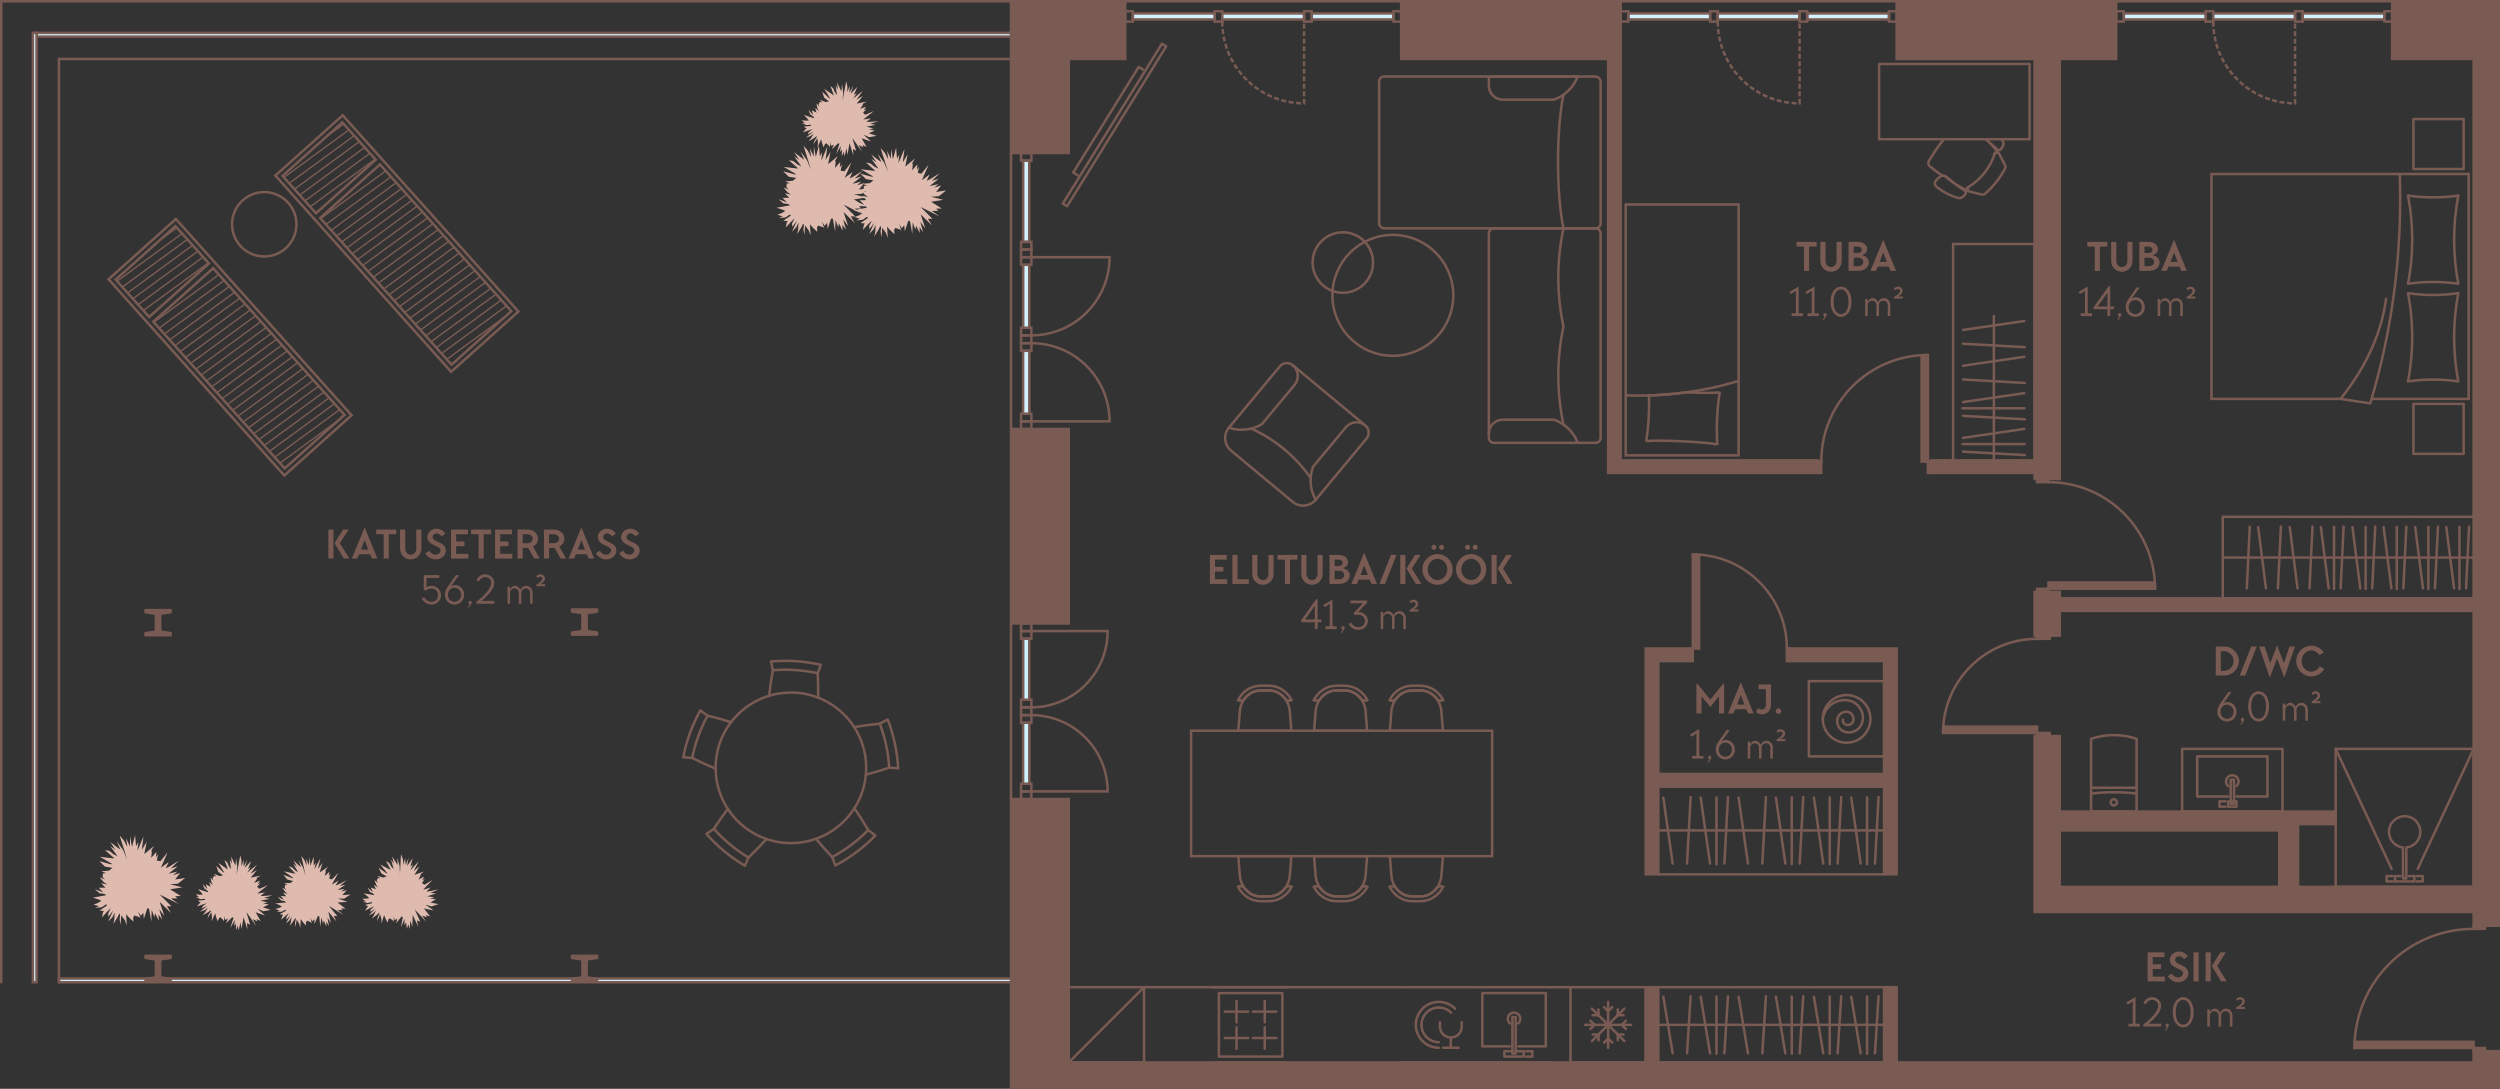 <?xml version="1.0" encoding="UTF-8"?> <svg xmlns="http://www.w3.org/2000/svg" id="Layer_2" viewBox="0 0 996.5 434"><rect x="0" y="0" width="996.5" height="434" fill="#333333" stroke="none"/><g id="_5_korrus"><g><rect x="14.575" y="13.1" width="388.425" height="1.475" transform="translate(417.575 27.675) rotate(-180)" fill="#d3f1ff" stroke="#795b53" stroke-miterlimit="10"></rect><g><rect x="879.15" y="4.5" width="3.05" height="4.1" fill="none" stroke="#795b53" stroke-miterlimit="10"></rect><rect x="917.85" y="5.343" width="32.6" height="2.414" fill="#d3f1ff" stroke="#795b53" stroke-miterlimit="10"></rect><rect x="846.55" y="5.343" width="32.6" height="2.414" fill="#d3f1ff" stroke="#795b53" stroke-miterlimit="10"></rect><rect x="882.2" y="5.343" width="32.6" height="2.414" fill="#d3f1ff" stroke="#795b53" stroke-miterlimit="10"></rect><rect x="914.8" y="4.5" width="3.05" height="4.1" fill="none" stroke="#795b53" stroke-miterlimit="10"></rect><rect x="950.45" y="4.5" width="3.05" height="4.1" fill="none" stroke="#795b53" stroke-miterlimit="10"></rect><rect x="843.5" y="4.5" width="3.05" height="4.1" fill="none" stroke="#795b53" stroke-miterlimit="10"></rect><path d="M882.2,8.6c0,18.004,14.596,32.6,32.6,32.6V8.6" fill="none" stroke="#795b53" stroke-dasharray="0 0 2 1" stroke-miterlimit="10"></path></g><g><rect x="681.65" y="4.5" width="3.05" height="4.1" fill="none" stroke="#795b53" stroke-miterlimit="10"></rect><rect x="720.35" y="5.343" width="32.6" height="2.414" fill="#d3f1ff" stroke="#795b53" stroke-miterlimit="10"></rect><rect x="649.05" y="5.343" width="32.6" height="2.414" fill="#d3f1ff" stroke="#795b53" stroke-miterlimit="10"></rect><rect x="684.7" y="5.343" width="32.6" height="2.414" fill="#d3f1ff" stroke="#795b53" stroke-miterlimit="10"></rect><rect x="717.3" y="4.5" width="3.05" height="4.1" fill="none" stroke="#795b53" stroke-miterlimit="10"></rect><rect x="752.95" y="4.5" width="3.05" height="4.1" fill="none" stroke="#795b53" stroke-miterlimit="10"></rect><rect x="646" y="4.5" width="3.05" height="4.1" fill="none" stroke="#795b53" stroke-miterlimit="10"></rect><path d="M684.7,8.6c0,18.004,14.596,32.6,32.6,32.6V8.6" fill="none" stroke="#795b53" stroke-dasharray="0 0 2 1" stroke-miterlimit="10"></path></g><g><rect x="484.15" y="4.5" width="3.05" height="4.1" fill="none" stroke="#795b53" stroke-miterlimit="10"></rect><rect x="522.85" y="5.343" width="32.6" height="2.414" fill="#d3f1ff" stroke="#795b53" stroke-miterlimit="10"></rect><rect x="451.55" y="5.343" width="32.6" height="2.414" fill="#d3f1ff" stroke="#795b53" stroke-miterlimit="10"></rect><rect x="487.2" y="5.343" width="32.6" height="2.414" fill="#d3f1ff" stroke="#795b53" stroke-miterlimit="10"></rect><rect x="519.8" y="4.5" width="3.05" height="4.1" fill="none" stroke="#795b53" stroke-miterlimit="10"></rect><rect x="555.45" y="4.5" width="3.05" height="4.1" fill="none" stroke="#795b53" stroke-miterlimit="10"></rect><rect x="448.5" y="4.5" width="3.05" height="4.1" fill="none" stroke="#795b53" stroke-miterlimit="10"></rect><path d="M487.2,8.6c0,18.004,14.596,32.6,32.6,32.6V8.6" fill="none" stroke="#795b53" stroke-dasharray="0 0 2 1" stroke-miterlimit="10"></path></g><g><g><rect x="407.525" y="136.258" width="3.05" height="4.1" transform="translate(270.742 547.358) rotate(-90)" fill="none" stroke="#795b53" stroke-miterlimit="10"></rect><rect x="407.525" y="130.108" width="3.05" height="4.1" transform="translate(276.892 541.208) rotate(-90)" fill="none" stroke="#795b53" stroke-miterlimit="10"></rect><rect x="407.5" y="133.183" width="3.1" height="4.1" transform="translate(273.817 544.283) rotate(-90)" fill="none" stroke="#795b53" stroke-miterlimit="10"></rect></g><g><g><rect x="407.525" y="167.425" width="3.05" height="4.1" transform="translate(239.575 578.525) rotate(-90)" fill="none" stroke="#795b53" stroke-miterlimit="10"></rect><rect x="407.525" y="164.375" width="3.05" height="4.1" transform="translate(242.625 575.475) rotate(-90)" fill="none" stroke="#795b53" stroke-miterlimit="10"></rect><rect x="407.525" y="101.992" width="3.05" height="4.1" transform="translate(305.008 513.092) rotate(-90)" fill="none" stroke="#795b53" stroke-miterlimit="10"></rect><rect x="396.517" y="151.127" width="25.067" height="2.479" transform="translate(256.683 561.417) rotate(-90)" fill="#d3f1ff" stroke="#795b53" stroke-miterlimit="10"></rect><rect x="396.517" y="116.893" width="25.067" height="2.414" transform="translate(290.95 527.15) rotate(-90)" fill="#d3f1ff" stroke="#795b53" stroke-miterlimit="10"></rect><rect x="392.852" y="79.012" width="32.396" height="2.414" transform="translate(328.831 489.269) rotate(-90)" fill="#d3f1ff" stroke="#795b53" stroke-miterlimit="10"></rect><rect x="407.525" y="98.942" width="3.05" height="4.1" transform="translate(308.058 510.042) rotate(-90)" fill="none" stroke="#795b53" stroke-miterlimit="10"></rect><rect x="407.525" y="60.475" width="3.05" height="4.1" transform="translate(346.525 471.575) rotate(-90)" fill="none" stroke="#795b53" stroke-miterlimit="10"></rect><rect x="407.525" y="95.892" width="3.05" height="4.1" transform="translate(311.108 506.992) rotate(-90)" fill="none" stroke="#795b53" stroke-miterlimit="10"></rect></g><path d="M411.1,133.684c17.213,0,31.167-13.954,31.167-31.167h-31.167" fill="none" stroke="#795b53" stroke-miterlimit="10"></path><path d="M411.1,136.783c17.213,0,31.167,13.954,31.167,31.167h-31.167" fill="none" stroke="#795b53" stroke-miterlimit="10"></path></g></g><g><rect x="407.525" y="314.925" width="3.05" height="4.1" transform="translate(92.075 726.025) rotate(-90)" fill="none" stroke="#795b53" stroke-miterlimit="10"></rect><rect x="407.525" y="311.875" width="3.05" height="4.1" transform="translate(95.125 722.975) rotate(-90)" fill="none" stroke="#795b53" stroke-miterlimit="10"></rect><rect x="407.525" y="284.525" width="3.05" height="4.1" transform="translate(122.475 695.625) rotate(-90)" fill="none" stroke="#795b53" stroke-miterlimit="10"></rect><rect x="407.525" y="251.025" width="3.05" height="4.1" transform="translate(155.975 662.125) rotate(-90)" fill="none" stroke="#795b53" stroke-miterlimit="10"></rect><rect x="407.525" y="278.375" width="3.05" height="4.1" transform="translate(128.625 689.475) rotate(-90)" fill="none" stroke="#795b53" stroke-miterlimit="10"></rect><rect x="396.9" y="299.01" width="24.3" height="2.479" transform="translate(108.8 709.3) rotate(-90)" fill="#cdf3ff" stroke="#795b53" stroke-miterlimit="10"></rect><rect x="396.9" y="265.543" width="24.3" height="2.414" transform="translate(142.3 675.8) rotate(-90)" fill="#cdf3ff" stroke="#795b53" stroke-miterlimit="10"></rect><rect x="407.525" y="247.975" width="3.05" height="4.1" transform="translate(159.025 659.075) rotate(-90)" fill="none" stroke="#795b53" stroke-miterlimit="10"></rect><rect x="407.5" y="281.45" width="3.1" height="4.1" transform="translate(125.55 692.55) rotate(-90)" fill="none" stroke="#795b53" stroke-miterlimit="10"></rect><path d="M411.1,281.95c16.789,0,30.4-13.611,30.4-30.4h-30.4" fill="none" stroke="#795b53" stroke-miterlimit="10"></path><path d="M411.1,285.05c16.789,0,30.4,13.611,30.4,30.4h-30.4" fill="none" stroke="#795b53" stroke-miterlimit="10"></path></g><line x1="403" y1="248.5" x2="403" y2="318.5" fill="none" stroke="#795b53" stroke-miterlimit="10"></line><line x1="403" y1="61" x2="403" y2="171" fill="none" stroke="#795b53" stroke-miterlimit="10"></line><g><path d="M938.566,415.25h47.434s0,2.5,0,2.5h-47.5c0-.839,.023-1.672,.066-2.5Z" fill="#795b53" stroke="#795b53" stroke-miterlimit="10"></path><g id="ARC"><path d="M938.5,417.75c0-26.234,21.266-47.5,47.5-47.5" fill="none" stroke="#795b53" stroke-linecap="round" stroke-linejoin="round"></path></g><rect x="987.625" y="367.375" width="1.25" height="4.5" transform="translate(1357.875 -618.625) rotate(90)" fill="#795b53" stroke="#795b53" stroke-miterlimit="10"></rect><rect x="987.625" y="416.125" width="1.25" height="4.5" transform="translate(1406.625 -569.875) rotate(90)" fill="#795b53" stroke="#795b53" stroke-miterlimit="10"></rect></g><g><g id="ARC-2"><path d="M816.5,192.182c23.472,0,42.5,19.028,42.5,42.5" fill="none" stroke="#795b53" stroke-linecap="round" stroke-linejoin="round"></path></g><path d="M816.5,234.682v-2.5h42.421c.048,.828,.079,1.66,.079,2.5h-42.5Z" fill="#795b53" stroke="#795b53" stroke-miterlimit="10"></path><rect x="813.625" y="233.057" width="1.25" height="4.5" transform="translate(578.942 1049.557) rotate(-90)" fill="#795b53" stroke="#795b53" stroke-miterlimit="10"></rect><rect x="813.625" y="189.307" width="1.25" height="4.5" transform="translate(622.692 1005.807) rotate(-90)" fill="#795b53" stroke="#795b53" stroke-miterlimit="10"></rect></g><g><g id="ARC-3"><path d="M725.959,184c0-23.472,19.028-42.5,42.5-42.5" fill="none" stroke="#795b53" stroke-linecap="round" stroke-linejoin="round"></path></g><path d="M768.459,184h-2.5v-42.421c.828-.048,1.66-.079,2.5-.079v42.5Z" fill="#795b53" stroke="#795b53" stroke-miterlimit="10"></path><rect x="768.459" y="184" width="1.25" height="4.5" transform="translate(1538.168 372.5) rotate(-180)" fill="#795b53" stroke="#795b53" stroke-miterlimit="10"></rect><rect x="724.709" y="184" width="1.25" height="4.5" transform="translate(1450.668 372.5) rotate(-180)" fill="#795b53" stroke="#795b53" stroke-miterlimit="10"></rect></g><g><g><g id="ARC-4"><path d="M712.25,258.5c0-20.711-16.789-37.5-37.5-37.5" fill="none" stroke="#795b53" stroke-linecap="round" stroke-linejoin="round"></path></g><path d="M674.75,258.5h2.5s0-37.408,0-37.408c-.827-.054-1.659-.092-2.5-.092v37.5Z" fill="#795b53" stroke="#795b53" stroke-miterlimit="10"></path></g><rect x="673.5" y="258.5" width="1.25" height="5" fill="#795b53" stroke="#795b53" stroke-miterlimit="10"></rect><rect x="712.25" y="258.5" width="1.25" height="5" fill="#795b53" stroke="#795b53" stroke-miterlimit="10"></rect></g><g><g><g id="ARC-5"><path d="M812,254.641c-20.711,0-37.5,16.789-37.5,37.5" fill="none" stroke="#795b53" stroke-linecap="round" stroke-linejoin="round"></path></g><path d="M812,292.141v-2.5s-37.408,0-37.408,0c-.054,.827-.092,1.659-.092,2.5h37.5Z" fill="#795b53" stroke="#795b53" stroke-miterlimit="10"></path></g><rect x="813.875" y="290.266" width="1.25" height="5" transform="translate(521.734 1107.266) rotate(-90)" fill="#795b53" stroke="#795b53" stroke-miterlimit="10"></rect><rect x="813.875" y="251.516" width="1.25" height="5" transform="translate(560.484 1068.516) rotate(-90)" fill="#795b53" stroke="#795b53" stroke-miterlimit="10"></rect></g><g><path d="M657.28,157.628c.207,6.167-.164,12.332-1.11,18.437,.051-1.099,28.397,.208,28.346,1.306-.438-7.097-.11-14.202,.979-21.228-.026,.573-6.679,.562-13.531,.264-4.845,.659-9.745,1.068-14.684,1.22Z" fill="none" stroke="#795b53"></path><g id="LINE"><rect x="648" y="81.5" width="45" height="100" fill="none" stroke="#795b53"></rect></g><path d="M693,151.85c-14.388,4.341-29.563,6.284-45,5.771" fill="none" stroke="#795b53"></path></g><g><g id="LINE-2"><rect x="749" y="25.5" width="60" height="30" fill="none" stroke="#795b53" stroke-linecap="round" stroke-linejoin="round"></rect></g><g><path d="M795.295,60.994c-.02,.02-.046,.032-.065,.054,.019-.022,.044-.034,.065-.054Z" fill="none" stroke="#795b53" stroke-linejoin="round"></path><path d="M795.519,60.82c-.084,.044-.155,.107-.224,.174,.068-.067,.14-.13,.224-.174Z" fill="none" stroke="#795b53" stroke-linejoin="round"></path><path d="M795.23,61.047c-.081,.094-.147,.205-.188,.331,.041-.126,.107-.236,.188-.331Z" fill="none" stroke="#795b53" stroke-linejoin="round"></path><path d="M795.615,60.788c-.031,.013-.066,.017-.096,.032,.03-.016,.064-.02,.096-.032Z" fill="none" stroke="#795b53" stroke-linejoin="round"></path><path d="M784.66,74.523c-.108,.067-.202,.153-.276,.254,.073-.099,.165-.186,.276-.254Z" fill="none" stroke="#795b53" stroke-linejoin="round"></path><path d="M795.869,60.716c-.089,.009-.172,.039-.254,.072,.082-.033,.164-.063,.254-.072Z" fill="none" stroke="#795b53" stroke-linejoin="round"></path><path d="M784.385,74.776c-.001,.002-.002,.004-.003,.006,.001-.002,.002-.005,.003-.006Z" fill="none" stroke="#795b53" stroke-linejoin="round"></path><path d="M795.988,60.722c-.04-.001-.08-.01-.119-.006,.039-.004,.079,.005,.119,.006Z" fill="none" stroke="#795b53" stroke-linejoin="round"></path><path d="M774.221,70.04c.444-.07,.906,.02,1.281,.3,1.298,1.065,2.626,2.092,3.977,3.088" fill="none" stroke="#795b53" stroke-linejoin="round"></path><path d="M779.479,73.428c1.233,.909,2.486,1.793,3.762,2.642,.378,.274,.484,.792,.243,1.192-.393,.645-.958,1.167-1.631,1.509-.416,.213-.898,.261-1.348,.133-3.202-.914-6.182-2.476-8.755-4.59-.596-.491-.722-1.354-.291-1.995,.556-.827,1.278-1.528,2.122-2.058,.199-.125,.418-.188,.64-.223" fill="none" stroke="#795b53" stroke-linejoin="round"></path><path d="M797.826,55.5c.17,.276,.359,.538,.518,.82,.228,.408,.294,.888,.182,1.342-.176,.734-.554,1.405-1.09,1.936-.334,.327-.862,.344-1.216,.04-1.122-1.044-2.272-2.058-3.442-3.047l-1.346-1.091" fill="none" stroke="#795b53" stroke-linejoin="round"></path><path d="M792.778,56.591c1.033,1.079,2.039,2.183,3.011,3.319,.203,.236,.345,.519,.414,.824-.072-.018-.143-.01-.214-.011-.04-.001-.08-.01-.119-.006-.089,.009-.172,.039-.254,.072-.032,.013-.066,.016-.096,.032-.084,.044-.155,.107-.224,.174-.02,.02-.046,.032-.065,.054-.081,.095-.147,.205-.188,.331-1.789,5.476-5.47,10.136-10.382,13.144-.111,.068-.203,.155-.276,.254-.001,.002-.002,.005-.003,.006-.072,.099-.123,.209-.153,.326-.001,.003-.003,.005-.003,.007-.005,.021,.001,.04-.003,.061-.019,.1-.028,.201-.014,.304,.006,.045,.025,.084,.037,.128,.018,.064,.024,.13,.056,.191-.312,.004-.62-.068-.897-.211-1.33-.682-2.637-1.406-3.926-2.16-1.351-.996-2.68-2.023-3.977-3.088-.375-.28-.837-.37-1.281-.3-1.696-1.181-3.363-2.405-4.965-3.716-.647-.529-.814-1.449-.394-2.172,1.759-3.033,3.745-5.922,5.93-8.653" fill="none" stroke="#795b53" stroke-linejoin="round"></path><path d="M784.382,74.783c-.07,.097-.123,.208-.153,.326,.031-.117,.082-.227,.153-.326Z" fill="none" stroke="#795b53" stroke-linejoin="round"></path><path d="M784.208,75.481c.006,.043,.026,.085,.037,.128-.012-.043-.031-.083-.037-.128Z" fill="none" stroke="#795b53" stroke-linejoin="round"></path><path d="M784.222,75.177c-.019,.103-.027,.205-.014,.304-.013-.103-.005-.204,.014-.304Z" fill="none" stroke="#795b53" stroke-linejoin="round"></path><path d="M795.043,61.378c.041-.126,.107-.236,.188-.331,.018-.022,.044-.034,.065-.054,.068-.067,.14-.13,.224-.174,.03-.016,.064-.02,.096-.032,.082-.032,.165-.063,.254-.072,.039-.004,.08,.005,.119,.006,.095,.002,.19,.003,.285,.034,.242,.079,.443,.25,.561,.476l1.826,3.52,.53,1.024c.236,.454,.233,.995-.008,1.446-2.006,3.771-4.674,7.149-7.878,9.974-.383,.339-.909,.468-1.405,.343l-1.118-.278-3.847-.962c-.352-.089-.597-.364-.688-.69-.012-.043-.032-.084-.037-.128-.013-.099-.005-.201,.014-.304,.004-.022,0-.046,.006-.068,.031-.118,.083-.229,.153-.326,.001-.002,.002-.005,.003-.006,.074-.101,.167-.187,.276-.254" fill="none" stroke="#795b53" stroke-linejoin="round"></path><path d="M784.225,75.116c.001-.003,.003-.005,.003-.007-.006,.022-.002,.046-.006,.068,.004-.021-.002-.04,.003-.061Z" fill="none" stroke="#795b53" stroke-linejoin="round"></path></g></g><g><path d="M833.502,294.495v29.005s18.141,0,18.141,0v-29.005c-5.872-1.994-12.269-1.994-18.141,0Z" fill="none" stroke="#795b53" stroke-miterlimit="10"></path><line x1="833.502" y1="314.003" x2="851.643" y2="314.003" fill="none" stroke="#795b53" stroke-miterlimit="10"></line><path d="M851.643,316.318c-6.026-.712-12.115-.712-18.141,0" fill="none" stroke="#795b53" stroke-miterlimit="10"></path><circle cx="842.562" cy="319.804" r="1.229" fill="none" stroke="#795b53" stroke-miterlimit="10"></circle></g><g><polyline points="887.145 319.425 884.7 319.425 884.7 321.554 887.145 321.554" fill="none" stroke="#795b53" stroke-linecap="round" stroke-linejoin="round"></polyline><rect x="888.145" y="319.425" width="3.314" height="2.129" fill="none" stroke="#795b53" stroke-linecap="round" stroke-linejoin="round"></rect><rect x="889.145" y="310.8" width="1.314" height="9.577" fill="none" stroke="#795b53" stroke-linecap="round" stroke-linejoin="round"></rect><path d="M891.459,313.324c.502-.454,.824-1.104,.824-1.834,0-1.37-1.111-2.481-2.481-2.481s-2.481,1.111-2.481,2.481c0,.73,.321,1.38,.824,1.834" fill="none" stroke="#795b53" stroke-linecap="round" stroke-linejoin="round"></path><rect x="869.802" y="298.5" width="40" height="25" transform="translate(1779.604 622) rotate(-180)" fill="none" stroke="#795b53" stroke-linecap="round" stroke-linejoin="round"></rect><polyline points="891.459 317.48 903.802 317.48 903.802 301.5 875.802 301.5 875.802 317.48 888.145 317.48" fill="none" stroke="#795b53" stroke-linecap="round" stroke-linejoin="round"></polyline></g><g><rect x="721" y="271.495" width="30" height="30.004" fill="none" stroke="#795b53" stroke-linecap="round" stroke-linejoin="round"></rect><path d="M726.564,286.552c.655-4.801,5.127-8.074,9.927-7.419,3.818,.546,6.545,4.146,6,7.965h0c-.436,3.055-3.273,5.237-6.327,4.801h0c-2.509-.327-4.145-2.619-3.818-5.128h0c.327-1.964,2.073-3.273,4.036-3.055h0c1.527,.218,2.618,1.637,2.4,3.273-.218,1.309-1.309,2.182-2.618,1.964h0c-.982-.109-1.745-1.091-1.527-2.073h0" fill="none" stroke="#795b53" stroke-linecap="round" stroke-linejoin="round"></path><circle cx="736.055" cy="286.552" r="9.492" fill="none" stroke="#795b53" stroke-linecap="round" stroke-linejoin="round"></circle></g><g><g><g><polyline points="953.755 351.336 951.31 351.336 951.31 349.207 953.755 349.207" fill="none" stroke="#795b53" stroke-linecap="round" stroke-linejoin="round"></polyline><polyline points="963.245 349.207 965.69 349.207 965.69 351.336 963.245 351.336" fill="none" stroke="#795b53" stroke-linecap="round" stroke-linejoin="round"></polyline><polyline points="960.157 349.207 962.345 349.207 962.345 351.336 954.655 351.336 954.655 349.207 956.843 349.207" fill="none" stroke="#795b53" stroke-linecap="round" stroke-linejoin="round"></polyline><line x1="931" y1="298.5" x2="953.282" y2="346.296" fill="none" stroke="#795b53" stroke-linecap="round" stroke-linejoin="round"></line><line x1="986" y1="298.5" x2="963.718" y2="346.296" fill="none" stroke="#795b53" stroke-linecap="round" stroke-linejoin="round"></line></g><path d="M964.75,331.594c0,3.23-2.45,5.887-5.593,6.215v12.35s-1.314,0-1.314,0v-12.35c-3.143-.328-5.593-2.985-5.593-6.215,0-3.452,2.798-6.25,6.25-6.25s6.25,2.798,6.25,6.25Z" fill="none" stroke="#795b53" stroke-linecap="round" stroke-linejoin="round"></path></g><rect x="931" y="298.5" width="55" height="55" fill="none" stroke="#795b53" stroke-linecap="round" stroke-linejoin="round"></rect></g><g><line x1="690.974" y1="313.5" x2="720.987" y2="313.5" fill="none" stroke="#795b53" stroke-linecap="round" stroke-linejoin="round"></line><line x1="720.987" y1="348.5" x2="690.974" y2="348.5" fill="none" stroke="#795b53" stroke-linecap="round" stroke-linejoin="round"></line><line x1="703.896" y1="317.727" x2="702.464" y2="344.219" fill="none" stroke="#795b53" stroke-linecap="round" stroke-linejoin="round"></line><line x1="707.904" y1="317.95" x2="711.625" y2="344.219" fill="none" stroke="#795b53" stroke-linecap="round" stroke-linejoin="round"></line><line x1="690.974" y1="331" x2="720.987" y2="331" fill="none" stroke="#795b53" stroke-linecap="round" stroke-linejoin="round"></line><line x1="693.017" y1="317.95" x2="696.738" y2="344.219" fill="none" stroke="#795b53" stroke-linecap="round" stroke-linejoin="round"></line><line x1="714.202" y1="317.838" x2="714.202" y2="344.464" fill="none" stroke="#795b53" stroke-linecap="round" stroke-linejoin="round"></line><line x1="718.782" y1="317.727" x2="717.351" y2="344.219" fill="none" stroke="#795b53" stroke-linecap="round" stroke-linejoin="round"></line></g><g><line x1="660.961" y1="313.5" x2="690.974" y2="313.5" fill="none" stroke="#795b53" stroke-linecap="round" stroke-linejoin="round"></line><line x1="690.974" y1="348.5" x2="660.961" y2="348.5" fill="none" stroke="#795b53" stroke-linecap="round" stroke-linejoin="round"></line><line x1="673.883" y1="317.727" x2="672.451" y2="344.219" fill="none" stroke="#795b53" stroke-linecap="round" stroke-linejoin="round"></line><line x1="677.891" y1="317.95" x2="681.612" y2="344.219" fill="none" stroke="#795b53" stroke-linecap="round" stroke-linejoin="round"></line><line x1="660.961" y1="331" x2="690.974" y2="331" fill="none" stroke="#795b53" stroke-linecap="round" stroke-linejoin="round"></line><line x1="663.004" y1="317.95" x2="666.726" y2="344.219" fill="none" stroke="#795b53" stroke-linecap="round" stroke-linejoin="round"></line><line x1="684.189" y1="317.838" x2="684.189" y2="344.464" fill="none" stroke="#795b53" stroke-linecap="round" stroke-linejoin="round"></line><line x1="688.77" y1="317.727" x2="687.338" y2="344.219" fill="none" stroke="#795b53" stroke-linecap="round" stroke-linejoin="round"></line></g><g><line x1="720.987" y1="313.5" x2="751" y2="313.5" fill="none" stroke="#795b53" stroke-linecap="round" stroke-linejoin="round"></line><line x1="751" y1="348.5" x2="720.987" y2="348.5" fill="none" stroke="#795b53" stroke-linecap="round" stroke-linejoin="round"></line><line x1="733.908" y1="317.727" x2="732.477" y2="344.219" fill="none" stroke="#795b53" stroke-linecap="round" stroke-linejoin="round"></line><line x1="737.916" y1="317.95" x2="741.638" y2="344.219" fill="none" stroke="#795b53" stroke-linecap="round" stroke-linejoin="round"></line><line x1="720.987" y1="331" x2="751" y2="331" fill="none" stroke="#795b53" stroke-linecap="round" stroke-linejoin="round"></line><line x1="723.03" y1="317.95" x2="726.751" y2="344.219" fill="none" stroke="#795b53" stroke-linecap="round" stroke-linejoin="round"></line><line x1="729.328" y1="317.838" x2="729.328" y2="344.464" fill="none" stroke="#795b53" stroke-linecap="round" stroke-linejoin="round"></line><line x1="744.215" y1="317.838" x2="744.215" y2="344.464" fill="none" stroke="#795b53" stroke-linecap="round" stroke-linejoin="round"></line><line x1="748.795" y1="317.727" x2="747.364" y2="344.219" fill="none" stroke="#795b53" stroke-linecap="round" stroke-linejoin="round"></line></g><g><line x1="690.974" y1="393.5" x2="720.987" y2="393.5" fill="none" stroke="#795b53" stroke-linecap="round" stroke-linejoin="round"></line><line x1="720.987" y1="423.5" x2="690.974" y2="423.5" fill="none" stroke="#795b53" stroke-linecap="round" stroke-linejoin="round"></line><line x1="703.896" y1="397.123" x2="702.464" y2="419.831" fill="none" stroke="#795b53" stroke-linecap="round" stroke-linejoin="round"></line><line x1="707.904" y1="397.314" x2="711.625" y2="419.831" fill="none" stroke="#795b53" stroke-linecap="round" stroke-linejoin="round"></line><line x1="690.974" y1="408.5" x2="720.987" y2="408.5" fill="none" stroke="#795b53" stroke-linecap="round" stroke-linejoin="round"></line><line x1="693.017" y1="397.314" x2="696.738" y2="419.831" fill="none" stroke="#795b53" stroke-linecap="round" stroke-linejoin="round"></line><line x1="714.202" y1="397.218" x2="714.202" y2="420.041" fill="none" stroke="#795b53" stroke-linecap="round" stroke-linejoin="round"></line><line x1="718.782" y1="397.123" x2="717.351" y2="419.831" fill="none" stroke="#795b53" stroke-linecap="round" stroke-linejoin="round"></line></g><g><line x1="660.961" y1="393.5" x2="690.974" y2="393.5" fill="none" stroke="#795b53" stroke-linecap="round" stroke-linejoin="round"></line><line x1="690.974" y1="423.5" x2="660.961" y2="423.5" fill="none" stroke="#795b53" stroke-linecap="round" stroke-linejoin="round"></line><line x1="673.883" y1="397.123" x2="672.451" y2="419.831" fill="none" stroke="#795b53" stroke-linecap="round" stroke-linejoin="round"></line><line x1="677.891" y1="397.314" x2="681.612" y2="419.831" fill="none" stroke="#795b53" stroke-linecap="round" stroke-linejoin="round"></line><line x1="660.961" y1="408.5" x2="690.974" y2="408.5" fill="none" stroke="#795b53" stroke-linecap="round" stroke-linejoin="round"></line><line x1="663.004" y1="397.314" x2="666.726" y2="419.831" fill="none" stroke="#795b53" stroke-linecap="round" stroke-linejoin="round"></line><line x1="684.189" y1="397.218" x2="684.189" y2="420.041" fill="none" stroke="#795b53" stroke-linecap="round" stroke-linejoin="round"></line><line x1="688.77" y1="397.123" x2="687.338" y2="419.831" fill="none" stroke="#795b53" stroke-linecap="round" stroke-linejoin="round"></line></g><g><line x1="720.987" y1="393.5" x2="751" y2="393.5" fill="none" stroke="#795b53" stroke-linecap="round" stroke-linejoin="round"></line><line x1="751" y1="423.5" x2="720.987" y2="423.5" fill="none" stroke="#795b53" stroke-linecap="round" stroke-linejoin="round"></line><line x1="733.908" y1="397.123" x2="732.477" y2="419.831" fill="none" stroke="#795b53" stroke-linecap="round" stroke-linejoin="round"></line><line x1="737.916" y1="397.314" x2="741.638" y2="419.831" fill="none" stroke="#795b53" stroke-linecap="round" stroke-linejoin="round"></line><line x1="720.987" y1="408.5" x2="751" y2="408.5" fill="none" stroke="#795b53" stroke-linecap="round" stroke-linejoin="round"></line><line x1="723.03" y1="397.314" x2="726.751" y2="419.831" fill="none" stroke="#795b53" stroke-linecap="round" stroke-linejoin="round"></line><line x1="729.328" y1="397.218" x2="729.328" y2="420.041" fill="none" stroke="#795b53" stroke-linecap="round" stroke-linejoin="round"></line><line x1="744.215" y1="397.218" x2="744.215" y2="420.041" fill="none" stroke="#795b53" stroke-linecap="round" stroke-linejoin="round"></line><line x1="748.795" y1="397.123" x2="747.364" y2="419.831" fill="none" stroke="#795b53" stroke-linecap="round" stroke-linejoin="round"></line></g><g><polyline points="911 238.5 886 238.5 886 206 911 206" fill="none" stroke="#795b53" stroke-linecap="round" stroke-linejoin="round"></polyline><line x1="896.763" y1="209.925" x2="895.571" y2="234.525" fill="none" stroke="#795b53" stroke-linecap="round" stroke-linejoin="round"></line><line x1="900.102" y1="210.132" x2="903.202" y2="234.525" fill="none" stroke="#795b53" stroke-linecap="round" stroke-linejoin="round"></line><line x1="886" y1="222.25" x2="911" y2="222.25" fill="none" stroke="#795b53" stroke-linecap="round" stroke-linejoin="round"></line><line x1="909.163" y1="209.925" x2="907.971" y2="234.525" fill="none" stroke="#795b53" stroke-linecap="round" stroke-linejoin="round"></line></g><g><line x1="911" y1="206" x2="936" y2="206" fill="none" stroke="#795b53" stroke-linecap="round" stroke-linejoin="round"></line><line x1="936" y1="238.5" x2="911" y2="238.5" fill="none" stroke="#795b53" stroke-linecap="round" stroke-linejoin="round"></line><line x1="921.763" y1="209.925" x2="920.571" y2="234.525" fill="none" stroke="#795b53" stroke-linecap="round" stroke-linejoin="round"></line><line x1="925.102" y1="210.132" x2="928.202" y2="234.525" fill="none" stroke="#795b53" stroke-linecap="round" stroke-linejoin="round"></line><line x1="911" y1="222.25" x2="936" y2="222.25" fill="none" stroke="#795b53" stroke-linecap="round" stroke-linejoin="round"></line><line x1="912.701" y1="210.132" x2="915.801" y2="234.525" fill="none" stroke="#795b53" stroke-linecap="round" stroke-linejoin="round"></line><line x1="930.348" y1="210.028" x2="930.348" y2="234.752" fill="none" stroke="#795b53" stroke-linecap="round" stroke-linejoin="round"></line><line x1="934.163" y1="209.925" x2="932.971" y2="234.525" fill="none" stroke="#795b53" stroke-linecap="round" stroke-linejoin="round"></line></g><g><line x1="936" y1="206" x2="961" y2="206" fill="none" stroke="#795b53" stroke-linecap="round" stroke-linejoin="round"></line><line x1="961" y1="238.5" x2="936" y2="238.5" fill="none" stroke="#795b53" stroke-linecap="round" stroke-linejoin="round"></line><line x1="946.763" y1="209.925" x2="945.571" y2="234.525" fill="none" stroke="#795b53" stroke-linecap="round" stroke-linejoin="round"></line><line x1="950.102" y1="210.132" x2="953.202" y2="234.525" fill="none" stroke="#795b53" stroke-linecap="round" stroke-linejoin="round"></line><line x1="936" y1="222.25" x2="961" y2="222.25" fill="none" stroke="#795b53" stroke-linecap="round" stroke-linejoin="round"></line><line x1="937.701" y1="210.132" x2="940.801" y2="234.525" fill="none" stroke="#795b53" stroke-linecap="round" stroke-linejoin="round"></line><line x1="942.948" y1="210.028" x2="942.948" y2="234.752" fill="none" stroke="#795b53" stroke-linecap="round" stroke-linejoin="round"></line><line x1="955.348" y1="210.028" x2="955.348" y2="234.752" fill="none" stroke="#795b53" stroke-linecap="round" stroke-linejoin="round"></line><line x1="959.163" y1="209.925" x2="957.971" y2="234.525" fill="none" stroke="#795b53" stroke-linecap="round" stroke-linejoin="round"></line></g><g><line x1="961" y1="206" x2="986" y2="206" fill="none" stroke="#795b53" stroke-linecap="round" stroke-linejoin="round"></line><line x1="986" y1="238.5" x2="961" y2="238.5" fill="none" stroke="#795b53" stroke-linecap="round" stroke-linejoin="round"></line><line x1="971.763" y1="209.925" x2="970.571" y2="234.525" fill="none" stroke="#795b53" stroke-linecap="round" stroke-linejoin="round"></line><line x1="975.102" y1="210.132" x2="978.202" y2="234.525" fill="none" stroke="#795b53" stroke-linecap="round" stroke-linejoin="round"></line><line x1="961" y1="222.25" x2="986" y2="222.25" fill="none" stroke="#795b53" stroke-linecap="round" stroke-linejoin="round"></line><line x1="962.701" y1="210.132" x2="965.801" y2="234.525" fill="none" stroke="#795b53" stroke-linecap="round" stroke-linejoin="round"></line><line x1="967.948" y1="210.028" x2="967.948" y2="234.752" fill="none" stroke="#795b53" stroke-linecap="round" stroke-linejoin="round"></line><line x1="980.348" y1="210.028" x2="980.348" y2="234.752" fill="none" stroke="#795b53" stroke-linecap="round" stroke-linejoin="round"></line><line x1="984.164" y1="209.925" x2="982.971" y2="234.525" fill="none" stroke="#795b53" stroke-linecap="round" stroke-linejoin="round"></line></g><g><line x1="811" y1="97.25" x2="811" y2="126" fill="none" stroke="#795b53" stroke-linecap="round" stroke-linejoin="round"></line><line x1="778.5" y1="126" x2="778.5" y2="97.25" fill="none" stroke="#795b53" stroke-linecap="round" stroke-linejoin="round"></line></g><g><line x1="811" y1="126" x2="811" y2="154.75" fill="none" stroke="#795b53" stroke-linecap="round" stroke-linejoin="round"></line><line x1="778.5" y1="154.75" x2="778.5" y2="126" fill="none" stroke="#795b53" stroke-linecap="round" stroke-linejoin="round"></line><line x1="807.075" y1="138.378" x2="782.475" y2="137.006" fill="none" stroke="#795b53" stroke-linecap="round" stroke-linejoin="round"></line><line x1="806.868" y1="142.217" x2="782.475" y2="145.782" fill="none" stroke="#795b53" stroke-linecap="round" stroke-linejoin="round"></line><line x1="794.75" y1="126" x2="794.75" y2="154.75" fill="none" stroke="#795b53" stroke-linecap="round" stroke-linejoin="round"></line><line x1="806.868" y1="127.956" x2="782.475" y2="131.522" fill="none" stroke="#795b53" stroke-linecap="round" stroke-linejoin="round"></line><line x1="807.075" y1="152.638" x2="782.475" y2="151.267" fill="none" stroke="#795b53" stroke-linecap="round" stroke-linejoin="round"></line></g><g><line x1="811" y1="154.75" x2="811" y2="183.5" fill="none" stroke="#795b53" stroke-linecap="round" stroke-linejoin="round"></line><line x1="778.5" y1="183.5" x2="778.5" y2="154.75" fill="none" stroke="#795b53" stroke-linecap="round" stroke-linejoin="round"></line><line x1="807.075" y1="167.128" x2="782.475" y2="165.756" fill="none" stroke="#795b53" stroke-linecap="round" stroke-linejoin="round"></line><line x1="806.868" y1="170.967" x2="782.475" y2="174.532" fill="none" stroke="#795b53" stroke-linecap="round" stroke-linejoin="round"></line><line x1="794.75" y1="154.75" x2="794.75" y2="183.5" fill="none" stroke="#795b53" stroke-linecap="round" stroke-linejoin="round"></line><line x1="806.868" y1="156.706" x2="782.475" y2="160.272" fill="none" stroke="#795b53" stroke-linecap="round" stroke-linejoin="round"></line><line x1="806.972" y1="162.74" x2="782.248" y2="162.74" fill="none" stroke="#795b53" stroke-linecap="round" stroke-linejoin="round"></line><line x1="806.972" y1="177" x2="782.248" y2="177" fill="none" stroke="#795b53" stroke-linecap="round" stroke-linejoin="round"></line><line x1="807.075" y1="181.388" x2="782.475" y2="180.017" fill="none" stroke="#795b53" stroke-linecap="round" stroke-linejoin="round"></line></g><line x1="811" y1="97.25" x2="778.5" y2="97.25" fill="none" stroke="#795b53" stroke-linecap="round" stroke-linejoin="round"></line><g><path d="M593.459,172.811c0-3.053,2.475-5.528,5.528-5.528h20.403c4.367,1.513,7.855,4.909,9.492,9.217h-33.423c-1.105,0-2-.895-2-2v-1.689Z" fill="none" stroke="#795b53" stroke-linecap="round" stroke-linejoin="round"></path><path d="M593.459,34.189c0,3.053,2.475,5.528,5.528,5.528h20.403c4.367-1.513,7.855-4.909,9.492-9.217h-34.463c-.53,0-.96,.43-.96,.96v2.729Z" fill="none" stroke="#795b53" stroke-linecap="round" stroke-linejoin="round"></path><rect x="549.714" y="30.5" width="88.286" height="60.528" rx="2" ry="2" fill="none" stroke="#795b53" stroke-linecap="round" stroke-linejoin="round"></rect><path d="M623.196,37.75c-2.888,13.659-2.885,39.619,0,53.278l-.003,0c-2.736,12.939-2.733,26.205,0,39.145-2.736,12.939-2.733,26.105,0,39.044" fill="none" stroke="#795b53" stroke-linecap="round" stroke-linejoin="round"></path><path d="M593.459,172.811V93.028c0-1.105,.895-2,2-2h40.541c1.105,0,2,.895,2,2v81.472c0,1.105-.895,2-2,2h-7.119" fill="none" stroke="#795b53" stroke-linecap="round" stroke-linejoin="round"></path></g><g><circle cx="555.188" cy="117.722" r="24.097" fill="none" stroke="#795b53" stroke-miterlimit="10"></circle><circle cx="535.25" cy="104.651" r="12.049" fill="none" stroke="#795b53" stroke-miterlimit="10"></circle></g><g><g><path d="M502.068,275.252c1.389-.053,2.779-.053,4.168-.001,2.339,.089,4.448,1.289,5.897,3.134,.678,.864,1.816,1.153,2.71,.684l.001-.001c-1.73-3.337-4.947-5.579-8.572-5.715-.705-.026-1.41-.04-2.115-.04-.708,0-1.417,.013-2.125,.04-3.621,.136-6.834,2.381-8.56,5.721h0c.895,.47,2.035,.179,2.712-.687,1.445-1.845,3.549-3.047,5.885-3.136Z" fill="none" stroke="#795b53" stroke-miterlimit="10"></path><path d="M514.12,283.512c-.361-4.549-3.827-8.106-7.883-8.26-1.389-.053-2.779-.053-4.168,.001-4.051,.155-7.506,3.717-7.867,8.26l-.628,7.758h21.162l-.616-7.758Z" fill="none" stroke="#795b53" stroke-miterlimit="10"></path></g><g><path d="M506.248,357.287c-1.389,.053-2.779,.053-4.168,.001-2.339-.089-4.448-1.289-5.897-3.134-.678-.864-1.816-1.153-2.71-.684l-.001,.001c1.73,3.337,4.947,5.579,8.572,5.715,.705,.026,1.41,.04,2.115,.04,.708,0,1.417-.013,2.125-.04,3.621-.136,6.834-2.381,8.56-5.721h0c-.895-.47-2.035-.179-2.712,.687-1.445,1.845-3.549,3.047-5.885,3.136Z" fill="none" stroke="#795b53" stroke-miterlimit="10"></path><path d="M494.197,349.028c.361,4.549,3.827,8.106,7.883,8.26,1.389,.053,2.779,.053,4.168-.001,4.051-.155,7.506-3.717,7.867-8.26l.628-7.758h-21.162l.616,7.758Z" fill="none" stroke="#795b53" stroke-miterlimit="10"></path></g><g><path d="M536.453,357.287c-1.389,.053-2.779,.053-4.168,.001-2.339-.089-4.448-1.289-5.897-3.134-.678-.864-1.816-1.153-2.71-.684l-.001,.001c1.73,3.337,4.947,5.579,8.572,5.715,.705,.026,1.41,.04,2.115,.04,.708,0,1.417-.013,2.125-.04,3.621-.136,6.834-2.381,8.56-5.721h0c-.895-.47-2.035-.179-2.712,.687-1.445,1.845-3.549,3.047-5.885,3.136Z" fill="none" stroke="#795b53" stroke-miterlimit="10"></path><path d="M524.402,349.028c.361,4.549,3.827,8.106,7.883,8.26,1.389,.053,2.779,.053,4.168-.001,4.051-.155,7.506-3.717,7.867-8.26l.628-7.758h-21.162l.616,7.758Z" fill="none" stroke="#795b53" stroke-miterlimit="10"></path></g><g><path d="M566.658,357.287c-1.389,.053-2.779,.053-4.168,.001-2.339-.089-4.448-1.289-5.897-3.134-.678-.864-1.816-1.153-2.71-.684l-.001,.001c1.73,3.337,4.947,5.579,8.572,5.715,.705,.026,1.41,.04,2.115,.04,.708,0,1.417-.013,2.125-.04,3.621-.136,6.834-2.381,8.56-5.721h0c-.895-.47-2.035-.179-2.712,.687-1.445,1.845-3.549,3.047-5.885,3.136Z" fill="none" stroke="#795b53" stroke-miterlimit="10"></path><path d="M554.607,349.028c.361,4.549,3.827,8.106,7.883,8.26,1.389,.053,2.779,.053,4.168-.001,4.051-.155,7.506-3.717,7.867-8.26l.628-7.758h-21.162l.616,7.758Z" fill="none" stroke="#795b53" stroke-miterlimit="10"></path></g><g><path d="M532.274,275.252c1.389-.053,2.779-.053,4.168-.001,2.339,.089,4.448,1.289,5.897,3.134,.678,.864,1.816,1.153,2.71,.684l.001-.001c-1.73-3.337-4.947-5.579-8.572-5.715-.705-.026-1.41-.04-2.115-.04-.708,0-1.417,.013-2.125,.04-3.621,.136-6.834,2.381-8.56,5.721h0c.895,.47,2.035,.179,2.712-.687,1.445-1.845,3.549-3.047,5.885-3.136Z" fill="none" stroke="#795b53" stroke-miterlimit="10"></path><path d="M544.325,283.512c-.361-4.549-3.827-8.106-7.883-8.26-1.389-.053-2.779-.053-4.168,.001-4.051,.155-7.506,3.717-7.867,8.26l-.628,7.758h21.162l-.616-7.758Z" fill="none" stroke="#795b53" stroke-miterlimit="10"></path></g><g><path d="M562.479,275.252c1.389-.053,2.779-.053,4.168-.001,2.339,.089,4.448,1.289,5.897,3.134,.678,.864,1.816,1.153,2.71,.684l.001-.001c-1.73-3.337-4.947-5.579-8.572-5.715-.705-.026-1.41-.04-2.115-.04-.708,0-1.417,.013-2.125,.04-3.621,.136-6.834,2.381-8.56,5.721h0c.895,.47,2.035,.179,2.712-.687,1.445-1.845,3.549-3.047,5.885-3.136Z" fill="none" stroke="#795b53" stroke-miterlimit="10"></path><path d="M574.53,283.512c-.361-4.549-3.827-8.106-7.883-8.26-1.389-.053-2.779-.053-4.168,.001-4.051,.155-7.506,3.717-7.867,8.26l-.628,7.758h21.162l-.616-7.758Z" fill="none" stroke="#795b53" stroke-miterlimit="10"></path></g><rect x="509.762" y="256.27" width="50" height="120" transform="translate(218.493 851.032) rotate(-90)" fill="none" stroke="#795b53" stroke-miterlimit="10"></rect></g><g><rect x="443.244" y="12.315" width="2" height="75" transform="translate(795.545 326.26) rotate(-148.198)" fill="none" stroke="#795b53" stroke-linecap="round" stroke-linejoin="round"></rect><polyline points="429.497 69.802 427.798 68.748 453.891 26.666 455.591 27.72" fill="none" stroke="#795b53" stroke-linecap="round" stroke-linejoin="round"></polyline></g><line x1=".5" y1=".5" x2="403" y2=".5" fill="none" stroke="#795b53" stroke-linecap="round" stroke-linejoin="round"></line><g><rect x="962" y="160.992" width="20" height="19.919" transform="translate(1944 341.903) rotate(180)" fill="none" stroke="#795b53" stroke-linecap="round" stroke-linejoin="round"></rect><rect x="962" y="47.452" width="20" height="19.919" transform="translate(1944 114.823) rotate(180)" fill="none" stroke="#795b53" stroke-linecap="round" stroke-linejoin="round"></rect><g><polyline points="932.946 159 881.5 159 881.5 69.363 984 69.363 984 159 945.307 159" fill="none" stroke="#795b53" stroke-miterlimit="10"></polyline><path d="M959.848,113.098c6.663-.947,13.368-.948,20.031-.001-2.216-11.648-2.219-23.495,0-35.143-6.663,.947-13.368,.948-20.031,.001,2.216,11.648,2.218,23.495-0,35.143Z" fill="none" stroke="#795b53" stroke-linecap="round" stroke-linejoin="round"></path><path d="M959.848,152.015c6.663-.947,13.368-.948,20.031-.001-2.216-11.648-2.219-23.495,0-35.143-6.663,.947-13.368,.948-20.031,.001,2.216,11.648,2.218,23.495-0,35.143Z" fill="none" stroke="#795b53" stroke-linecap="round" stroke-linejoin="round"></path><path d="M951.085,119.158c-1.992,14.923-8.943,28.331-18.139,39.842l11.828,1.785c8.855-29.23,12.819-60.06,11.772-91.422" fill="none" stroke="#795b53" stroke-linecap="round" stroke-linejoin="round"></path></g></g><g><path d="M515.317,145.584c2.348,1.951,2.67,5.436,.719,7.784l-13.038,15.693c-3.955,2.392-8.795,2.904-13.155,1.412l20.279-24.409c1.302-1.567,3.628-1.782,5.195-.48h0Z" fill="none" stroke="#795b53" stroke-linecap="round" stroke-linejoin="round"></path><path d="M544.227,169.602c-2.348-1.951-5.833-1.629-7.784,.719l-13.038,15.693c-1.627,4.326-1.243,9.179,1.023,13.191l20.279-24.409c1.302-1.567,1.087-3.893-.48-5.195h0Z" fill="none" stroke="#795b53" stroke-linecap="round" stroke-linejoin="round"></path><path d="M524.428,199.206l-0,.001c-2.291,2.757-6.382,3.135-9.139,.845l-24.601-20.439c-2.757-2.291-3.135-6.382-.845-9.139l0-.001" fill="none" stroke="#795b53" stroke-linecap="round" stroke-linejoin="round"></path><path d="M522.442,190.495c-6.138-8.656-14.038-15.215-23.671-19.666" fill="none" stroke="#795b53" stroke-linecap="round" stroke-linejoin="round"></path><line x1="544.227" y1="169.602" x2="515.317" y2="145.584" fill="none" stroke="#795b53" stroke-linecap="round" stroke-linejoin="round"></line></g><polygon points="68 252.373 63.852 251.773 63.852 244.626 68 244.026 68 243.2 58 243.2 58 244.026 62.148 244.626 62.148 251.773 58 252.373 58 253.2 68 253.2 68 252.373" fill="#795b53" stroke="#795b53" stroke-dasharray="0 0 1000 1000" stroke-linecap="round" stroke-linejoin="round"></polygon><polygon points="238 252.124 233.852 251.524 233.852 244.376 238 243.776 238 242.95 228 242.95 228 243.776 232.148 244.376 232.148 251.524 228 252.124 228 252.95 238 252.95 238 252.124" fill="#795b53" stroke="#795b53" stroke-dasharray="0 0 1000 1000" stroke-linecap="round" stroke-linejoin="round"></polygon><g><path d="M953.5,.5V23.5h32.5V238.5h-165v-2.567h-10v17.458h10v-9.891h165v110h-70v-25h15v-5h-110v-30.109h-10v70.109h175v5.5h10V.5h-42.5Zm-45,353h-87.5v-22.5h87.5v22.5Z" fill="#795b53" stroke="#795b53" stroke-miterlimit="10"></path><polygon points="641 188.5 641.2 188.5 724.709 188.5 724.709 183.5 646 183.5 646 .5 558.5 .5 558.5 23.5 641 23.5 641 188.5" fill="#795b53" stroke="#795b53" stroke-miterlimit="10"></polygon><rect x="403" y="171" width="23" height="77.5" fill="#795b53" stroke="#795b53" stroke-miterlimit="10"></rect><polygon points="426 23.5 448.5 23.5 448.5 .5 403 .5 403 61 426 61 426 23.5" fill="#795b53" stroke="#795b53" stroke-miterlimit="10"></polygon><polygon points="811 190.933 821 190.933 821 23.5 843.5 23.5 843.5 .5 756 .5 756 23.5 811 23.5 811 183.5 769.709 183.5 769.709 188.5 811 188.5 811 190.933" fill="#795b53" stroke="#795b53" stroke-miterlimit="10"></polygon><polygon points="751 263.5 751 308.5 661 308.5 661 263.5 673.5 263.5 673.5 258.5 656 258.5 656 258.7 656 348.5 656.2 348.5 656.825 348.5 660.175 348.5 660.8 348.5 661 348.5 661 313.5 751 313.5 751 348.5 751.2 348.5 751.825 348.5 755.008 348.5 755.175 348.5 755.8 348.5 756 348.5 756 258.5 713.5 258.5 713.5 263.5 751 263.5" fill="#795b53" stroke="#795b53" stroke-miterlimit="10"></polygon><polygon points="986 423.5 756 423.5 756 393.5 751 393.5 751 423.5 661 423.5 661 393.5 656 393.5 656 423.5 426 423.5 426 318.5 403 318.5 403 433.5 996 433.5 996 419 986 419 986 423.5" fill="#795b53" stroke="#795b53" stroke-miterlimit="10"></polygon><rect x="23.5" y="390.042" width="379.5" height="1.475" fill="#d3f1ff" stroke="#795b53" stroke-miterlimit="10"></rect></g><g><rect x="626" y="393.5" width="30" height="30" transform="translate(1282 817) rotate(-180)" fill="none" stroke="#795b53" stroke-linecap="round" stroke-linejoin="round"></rect><line x1="631.845" y1="408.5" x2="650.155" y2="408.5" fill="none" stroke="#795b53" stroke-linecap="round" stroke-linejoin="round"></line><line x1="641" y1="417.656" x2="641" y2="399.344" fill="none" stroke="#795b53" stroke-linecap="round" stroke-linejoin="round"></line><line x1="634.526" y1="402.026" x2="647.474" y2="414.974" fill="none" stroke="#795b53" stroke-linecap="round" stroke-linejoin="round"></line><line x1="634.526" y1="414.974" x2="647.474" y2="402.026" fill="none" stroke="#795b53" stroke-linecap="round" stroke-linejoin="round"></line><line x1="635.559" y1="408.5" x2="633.932" y2="410.123" fill="none" stroke="#795b53" stroke-linecap="round" stroke-linejoin="round"></line><line x1="633.932" y1="406.877" x2="635.559" y2="408.5" fill="none" stroke="#795b53" stroke-linecap="round" stroke-linejoin="round"></line><line x1="646.441" y1="408.5" x2="648.068" y2="410.123" fill="none" stroke="#795b53" stroke-linecap="round" stroke-linejoin="round"></line><line x1="648.068" y1="406.877" x2="646.441" y2="408.5" fill="none" stroke="#795b53" stroke-linecap="round" stroke-linejoin="round"></line><line x1="637.152" y1="412.351" x2="637.152" y2="414.646" fill="none" stroke="#795b53" stroke-linecap="round" stroke-linejoin="round"></line><line x1="634.855" y1="412.351" x2="637.152" y2="412.351" fill="none" stroke="#795b53" stroke-linecap="round" stroke-linejoin="round"></line><line x1="644.851" y1="404.652" x2="647.145" y2="404.652" fill="none" stroke="#795b53" stroke-linecap="round" stroke-linejoin="round"></line><line x1="644.851" y1="402.354" x2="644.851" y2="404.652" fill="none" stroke="#795b53" stroke-linecap="round" stroke-linejoin="round"></line><line x1="644.848" y1="412.351" x2="644.848" y2="414.646" fill="none" stroke="#795b53" stroke-linecap="round" stroke-linejoin="round"></line><line x1="647.145" y1="412.351" x2="644.848" y2="412.351" fill="none" stroke="#795b53" stroke-linecap="round" stroke-linejoin="round"></line><line x1="637.149" y1="404.652" x2="634.855" y2="404.652" fill="none" stroke="#795b53" stroke-linecap="round" stroke-linejoin="round"></line><line x1="637.149" y1="402.354" x2="637.149" y2="404.652" fill="none" stroke="#795b53" stroke-linecap="round" stroke-linejoin="round"></line><line x1="641" y1="413.942" x2="639.378" y2="415.569" fill="none" stroke="#795b53" stroke-linecap="round" stroke-linejoin="round"></line><line x1="641" y1="403.058" x2="639.378" y2="401.431" fill="none" stroke="#795b53" stroke-linecap="round" stroke-linejoin="round"></line><line x1="642.622" y1="401.431" x2="641" y2="403.058" fill="none" stroke="#795b53" stroke-linecap="round" stroke-linejoin="round"></line><line x1="642.622" y1="415.569" x2="641" y2="413.942" fill="none" stroke="#795b53" stroke-linecap="round" stroke-linejoin="round"></line></g><g><g><line x1="504.114" y1="398.98" x2="504.114" y2="407.5" fill="none" stroke="#795b53" stroke-linecap="round" stroke-linejoin="round"></line><line x1="499.448" y1="403.24" x2="508.781" y2="403.24" fill="none" stroke="#795b53" stroke-linecap="round" stroke-linejoin="round"></line><line x1="504.114" y1="409.5" x2="504.114" y2="418.02" fill="none" stroke="#795b53" stroke-linecap="round" stroke-linejoin="round"></line><line x1="499.448" y1="413.76" x2="508.781" y2="413.76" fill="none" stroke="#795b53" stroke-linecap="round" stroke-linejoin="round"></line><line x1="492.886" y1="398.98" x2="492.886" y2="407.5" fill="none" stroke="#795b53" stroke-linecap="round" stroke-linejoin="round"></line><line x1="488.219" y1="403.24" x2="497.552" y2="403.24" fill="none" stroke="#795b53" stroke-linecap="round" stroke-linejoin="round"></line><line x1="492.886" y1="409.5" x2="492.886" y2="418.02" fill="none" stroke="#795b53" stroke-linecap="round" stroke-linejoin="round"></line><line x1="488.219" y1="413.76" x2="497.552" y2="413.76" fill="none" stroke="#795b53" stroke-linecap="round" stroke-linejoin="round"></line></g><g><rect x="485.85" y="395.85" width="25.3" height="25.301" transform="translate(907 -90) rotate(90)" fill="none" stroke="#795b53" stroke-linecap="round" stroke-linejoin="round"></rect><line x1="483.5" y1="423.5" x2="513.5" y2="423.5" fill="none" stroke="#795b53" stroke-linecap="round" stroke-linejoin="round"></line><line x1="483.5" y1="393.5" x2="513.5" y2="393.5" fill="none" stroke="#795b53" stroke-linecap="round" stroke-linejoin="round"></line></g></g><line x1="618.5" y1="393.5" x2="626" y2="393.5" fill="none" stroke="#795b53" stroke-linecap="round" stroke-linejoin="round"></line><line x1="456" y1="393.5" x2="558.5" y2="393.5" fill="none" stroke="#795b53" stroke-linecap="round" stroke-linejoin="round"></line><g><polyline points="608.345 419.022 610.79 419.022 610.79 421.15 608.345 421.15" fill="none" stroke="#795b53" stroke-linecap="round" stroke-linejoin="round"></polyline><polyline points="604.157 419.022 607.345 419.022 607.345 421.15 599.655 421.15 599.655 419.022 602.843 419.022" fill="none" stroke="#795b53" stroke-linecap="round" stroke-linejoin="round"></polyline><rect x="602.843" y="405.412" width="1.314" height="14.561" fill="none" stroke="#795b53" stroke-linecap="round" stroke-linejoin="round"></rect><polyline points="601.843 417.076 590.85 417.076 590.85 395.85 616.15 395.85 616.15 417.076 605.28 417.076" fill="none" stroke="#795b53" stroke-linecap="round" stroke-linejoin="round"></polyline><line x1="588.5" y1="423.5" x2="618.5" y2="423.5" fill="none" stroke="#795b53" stroke-linecap="round" stroke-linejoin="round"></line><line x1="618.5" y1="393.5" x2="588.5" y2="393.5" fill="none" stroke="#795b53" stroke-linecap="round" stroke-linejoin="round"></line><path d="M601.843,407.936c-.502-.454-.824-1.104-.824-1.834,0-1.37,1.111-2.481,2.481-2.481s2.481,1.111,2.481,2.481c0,.73-.321,1.38-.824,1.834" fill="none" stroke="#795b53" stroke-linecap="round" stroke-linejoin="round"></path></g><g><line x1="588.5" y1="423.5" x2="558.5" y2="423.5" fill="none" stroke="#795b53" stroke-linecap="round" stroke-linejoin="round"></line><line x1="588.5" y1="393.5" x2="558.5" y2="393.5" fill="none" stroke="#795b53" stroke-linecap="round" stroke-linejoin="round"></line><g><g><path d="M573.499,417.644c-2.525,0-4.811-1.023-6.466-2.678-1.655-1.655-2.678-3.941-2.678-6.466,0-2.525,1.023-4.811,2.678-6.466,1.655-1.655,3.941-2.678,6.466-2.678,2.525,0,4.811,1.023,6.466,2.678" fill="none" stroke="#795b53" stroke-linecap="round" stroke-linejoin="round"></path><path d="M573.499,415.406c-3.814,0-6.906-3.092-6.906-6.906" fill="none" stroke="#795b53" stroke-linecap="round" stroke-linejoin="round"></path><path d="M566.593,408.5c0-3.814,3.092-6.906,6.906-6.906" fill="none" stroke="#795b53" stroke-linecap="round" stroke-linejoin="round"></path><path d="M573.499,401.594c1.768,0,3.535,.674,4.884,2.023" fill="none" stroke="#795b53" stroke-linecap="round" stroke-linejoin="round"></path></g><g><path d="M573.949,407.51v1.705c0,2.401,1.946,4.347,4.347,4.347,2.401,0,4.347-1.946,4.347-4.347v-1.705" fill="none" stroke="#795b53" stroke-linecap="round" stroke-linejoin="round"></path><line x1="578.296" y1="413.562" x2="578.296" y2="417.644" fill="none" stroke="#795b53" stroke-linecap="round" stroke-linejoin="round"></line><line x1="575.211" y1="417.644" x2="581.381" y2="417.644" fill="none" stroke="#795b53" stroke-linecap="round" stroke-linejoin="round"></line></g></g></g><g><rect x="426" y="393.5" width="30" height="30" transform="translate(882 817) rotate(-180)" fill="none" stroke="#795b53" stroke-linecap="round" stroke-linejoin="round"></rect><line x1="456" y1="393.5" x2="426" y2="423.5" fill="none" stroke="#795b53" stroke-linecap="round" stroke-linejoin="round"></line></g><rect x="-175.371" y="201.571" width="378.417" height="1.475" transform="translate(216.146 188.471) rotate(90)" fill="#d3f1ff" stroke="#795b53" stroke-miterlimit="10"></rect><polygon points="68 390.173 63.852 389.573 63.852 382.426 68 381.826 68 381 58 381 58 381.826 62.148 382.426 62.148 389.573 58 390.173 58 391 68 391 68 390.173" fill="#795b53" stroke="#795b53" stroke-dasharray="0 0 1000 1000" stroke-linecap="round" stroke-linejoin="round"></polygon><polygon points="238 390.173 233.852 389.573 233.852 382.426 238 381.826 238 381 228 381 228 381.826 232.148 382.426 232.148 389.573 228 390.173 228 391 238 391 238 390.173" fill="#795b53" stroke="#795b53" stroke-dasharray="0 0 1000 1000" stroke-linecap="round" stroke-linejoin="round"></polygon><line x1=".5" y1=".5" x2=".5" y2="391.517" fill="none" stroke="#795b53" stroke-linecap="round" stroke-linejoin="round"></line><line x1="23.5" y1="23.5" x2="23.5" y2="391.517" fill="none" stroke="#795b53" stroke-linecap="round" stroke-linejoin="round"></line><line x1="23.5" y1="23.5" x2="403" y2="23.5" fill="none" stroke="#795b53" stroke-linecap="round" stroke-linejoin="round"></line><line x1="953.5" y1=".5" x2="448.5" y2=".5" fill="none" stroke="#795b53" stroke-miterlimit="10"></line><g><path d="M325.959,268.363c-5.87-1.301-11.904-1.706-17.895-1.203" fill="none" stroke="#795b53" stroke-linecap="round" stroke-linejoin="round"></path><path d="M326.091,278.082c.069-3.24,.025-6.482-.132-9.719l1.202-3.363c-6.501-1.489-13.197-1.939-19.839-1.334l.741,3.494c-.623,3.375-1.122,6.771-1.495,10.183" fill="none" stroke="#795b53" stroke-linecap="round" stroke-linejoin="round"></path><path d="M354.439,305.995c-.362-6.002-1.628-11.915-3.758-17.538" fill="none" stroke="#795b53" stroke-linecap="round" stroke-linejoin="round"></path><path d="M345.129,308.791c3.135-.824,6.239-1.757,9.309-2.796l3.564,.232c-.354-6.66-1.76-13.222-4.166-19.443l-3.156,1.672c-3.416,.328-6.819,.781-10.202,1.359" fill="none" stroke="#795b53" stroke-linecap="round" stroke-linejoin="round"></path><path d="M331.706,341.619c5.3-2.84,10.14-6.465,14.356-10.751" fill="none" stroke="#795b53" stroke-linecap="round" stroke-linejoin="round"></path><path d="M325.271,334.333c2.06,2.502,4.206,4.932,6.435,7.285l1.28,3.334c5.901-3.108,11.272-7.131,15.915-11.919l-2.84-2.167c-1.727-2.965-3.563-5.867-5.503-8.697" fill="none" stroke="#795b53" stroke-linecap="round" stroke-linejoin="round"></path><path d="M284.538,330.382c4.003,4.487,8.661,8.343,13.816,11.437" fill="none" stroke="#795b53" stroke-linecap="round" stroke-linejoin="round"></path><path d="M290.112,322.419c-1.95,2.589-3.809,5.245-5.574,7.963l-2.942,2.026c4.405,5.008,9.574,9.288,15.317,12.679l1.441-3.268c2.478-2.374,4.868-4.838,7.166-7.388" fill="none" stroke="#795b53" stroke-linecap="round" stroke-linejoin="round"></path><path d="M282.038,285.273c-2.885,5.275-4.956,10.957-6.142,16.851" fill="none" stroke="#795b53" stroke-linecap="round" stroke-linejoin="round"></path><path d="M291.409,287.854c-3.093-.969-6.218-1.83-9.371-2.582l-2.895-2.092c-3.241,5.829-5.54,12.134-6.809,18.681l3.562,.262c3.068,1.539,6.191,2.964,9.363,4.274" fill="none" stroke="#795b53" stroke-linecap="round" stroke-linejoin="round"></path><path d="M285.256,306.056c0-16.568,13.431-29.999,29.999-29.999s29.999,13.431,29.999,29.999-13.431,29.999-29.999,29.999-29.999-13.431-29.999-29.999h0Z" fill="none" stroke="#795b53" stroke-linecap="round" stroke-linejoin="round"></path></g><polygon points="345.347 43.387 344.239 43.966 345.191 42.522 342.827 43.394 343.804 41.994 344.004 41.338 345.423 40.497 341.457 41.305 342.497 40.045 343.958 38.223 341.373 39.761 342.632 37.995 343.887 36.216 340.052 39.337 341.558 37.062 340.319 37.852 341.699 34.625 339.078 37.432 340.121 34.164 338.58 36.964 338.697 34.132 337.749 36.789 337.764 34.398 337.296 32.407 335.81 40.294 336.099 36.956 335.625 33.53 335.396 36.465 334.717 35.093 333.689 32.827 333.97 35.794 333.063 33.968 333.606 37.911 332.771 36.752 332.135 35.215 330.995 34.287 332.4 38.027 331.53 37.479 328.544 35.393 331.005 39.398 330.296 38.977 327.745 36.554 328.515 38.956 330.443 40.396 329.021 40.668 326.8 39.708 327.858 40.948 326.907 40.527 326.256 41.596 326.605 42.598 325.411 41.16 325.811 43.115 326.474 44.318 324.919 43.028 325.485 44.934 323.562 43.93 324.144 45.921 322.268 43.754 322.97 45.606 324.282 46.549 324.563 47.168 320.431 45.844 321.667 47.115 322.39 48.056 321.067 48.1 319.577 47.912 320.852 49.166 319.539 49.102 321.491 49.892 323.166 49.708 323.236 50.187 320.364 50.482 321.531 51.249 320.975 51.611 320.042 52.774 321.841 52.126 323.943 51.466 322.374 52.607 321.954 53.565 324.265 52.475 321.172 54.898 323.102 54.234 324.358 53.279 323.262 55.117 322.271 56.315 324.597 54.983 325.537 54.226 325.501 54.827 324.679 56.041 324.17 57.673 325.784 55.084 326.047 57.038 325.829 58.761 327.317 55.496 327.607 56.76 328.25 58.702 328.789 57.534 329.393 57.061 330.662 58.365 330.721 58.944 331.09 56.548 331.231 58.138 332.367 57.655 331.605 59.474 334.107 57.065 334.611 57.305 333.318 61.345 335.172 58.121 334.829 60.616 335.624 59.566 335.561 62.2 336.378 60.461 336.654 62.426 337.391 59.092 337.818 61.719 338.618 57.055 340.146 61.934 339.992 59.405 341.256 60.081 339.723 54.985 343.675 60.585 342.286 57.81 344.122 58.73 343.812 57.789 345.435 58.594 343.437 55.095 347.181 56.402 344.175 53.677 346.464 54.687 349.395 54.16 346.317 53.1 348.692 52.021 346.406 51.569 348.173 51.206 345.353 50.47 349.031 49.782 346.786 49.317 350.218 48.346 346.472 48.593 345.349 48.535 347.167 47.184 344.075 47.65 348.303 44.29 344.947 45.746 344.015 44.995 345.347 43.387" fill="#dfbbaf"></polygon><polygon points="103.82 351.925 102.713 352.504 103.665 351.059 101.3 351.932 102.277 350.532 102.477 349.876 103.897 349.035 99.93 349.842 100.971 348.583 102.431 346.76 99.847 348.299 101.105 346.533 102.361 344.754 98.525 347.875 100.031 345.6 98.792 346.39 100.172 343.163 97.551 345.969 98.594 342.702 97.053 345.502 97.171 342.669 96.222 345.327 96.237 342.936 95.769 340.945 94.283 348.831 94.572 345.494 94.098 342.068 93.869 345.003 93.19 343.631 92.162 341.365 92.443 344.332 91.536 342.505 92.079 346.449 91.244 345.29 90.608 343.753 89.468 342.825 90.873 346.565 90.003 346.017 87.017 343.931 89.479 347.935 88.769 347.515 86.218 345.092 86.988 347.494 88.916 348.934 87.495 349.205 85.273 348.246 86.331 349.486 85.381 349.064 84.729 350.134 85.078 351.136 83.884 349.698 84.284 351.653 84.947 352.856 83.392 351.566 83.958 353.472 82.035 352.468 82.617 354.459 80.742 352.292 81.444 354.144 82.755 355.087 83.036 355.706 78.905 354.382 80.141 355.653 80.863 356.594 79.54 356.637 78.051 356.45 79.325 357.704 78.012 357.64 79.964 358.43 81.639 358.246 81.709 358.725 78.837 359.019 80.004 359.787 79.449 360.149 78.515 361.312 80.314 360.664 82.416 360.004 80.847 361.145 80.428 362.103 82.738 361.013 79.645 363.436 81.576 362.772 82.831 361.817 81.735 363.655 80.744 364.853 83.07 363.521 84.01 362.764 83.974 363.365 83.152 364.578 82.643 366.211 84.257 363.622 84.52 365.576 84.302 367.299 85.79 364.034 86.08 365.298 86.723 367.24 87.263 366.072 87.866 365.599 89.135 366.903 89.194 367.482 89.563 365.086 89.705 366.676 90.841 366.193 90.078 368.012 92.58 365.603 93.084 365.842 91.791 369.883 93.645 366.659 93.302 369.154 94.097 368.104 94.034 370.738 94.851 368.998 95.127 370.964 95.864 367.63 96.291 370.256 97.092 365.593 98.62 370.472 98.465 367.943 99.729 368.619 98.196 363.523 102.149 369.123 100.76 366.348 102.595 367.268 102.285 366.327 103.908 367.132 101.91 363.633 105.655 364.94 102.648 362.215 104.937 363.225 107.868 362.698 104.79 361.638 107.165 360.558 104.879 360.107 106.646 359.744 103.826 359.008 107.504 358.32 105.26 357.855 108.692 356.884 104.945 357.131 103.823 357.073 105.64 355.722 102.548 356.188 106.777 352.827 103.421 354.284 102.488 353.533 103.82 351.925" fill="#dfbbaf"></polygon><polygon points="131.796 348.196 130.997 349.158 131.318 347.458 129.474 349.176 129.835 347.507 129.766 346.825 130.751 345.501 127.403 347.777 127.877 346.214 128.521 343.969 126.73 346.386 127.21 344.271 127.681 342.145 125.347 346.504 125.859 343.824 125.021 345.032 125.048 341.522 123.713 345.123 123.415 341.706 123.073 344.883 122.089 342.225 122.24 345.043 121.331 342.832 120.13 341.175 121.804 349.024 120.782 345.834 119.022 342.856 119.944 345.652 118.788 344.648 116.965 342.955 118.37 345.583 116.828 344.249 118.851 347.676 117.633 346.93 116.453 345.758 115.043 345.341 117.783 348.249 116.769 348.079 113.209 347.308 117.026 350.052 116.209 349.938 112.92 348.687 114.558 350.606 116.892 351.191 115.686 351.989 113.266 351.962 114.72 352.697 113.681 352.675 113.492 353.913 114.201 354.703 112.545 353.838 113.669 355.486 114.744 356.34 112.812 355.75 114.07 357.29 111.909 357.107 113.214 358.719 110.647 357.443 112.01 358.88 113.583 359.245 114.081 359.707 109.759 360.08 111.39 360.776 112.42 361.365 111.216 361.916 109.769 362.317 111.429 362.983 110.194 363.43 112.299 363.406 113.773 362.59 114.023 363.005 111.487 364.384 112.86 364.642 112.487 365.191 112.075 366.623 113.484 365.331 115.169 363.911 114.161 365.57 114.144 366.615 115.855 364.718 113.937 368.147 115.461 366.789 116.251 365.424 115.95 367.542 115.498 369.029 117.129 366.903 117.705 365.842 117.903 366.41 117.613 367.847 117.773 369.55 118.263 366.538 119.261 368.239 119.724 369.913 119.836 366.326 120.592 367.38 121.935 368.924 121.982 367.638 122.356 366.969 124.029 367.682 124.308 368.193 123.723 365.84 124.468 367.253 125.329 366.369 125.328 368.341 126.706 365.154 127.264 365.179 127.63 369.407 128.096 365.716 128.743 368.15 129.07 366.875 130.029 369.329 130.111 367.409 131.125 369.116 130.518 365.755 131.926 368.014 130.864 363.403 134.157 367.314 133.038 365.04 134.465 365.176 131.084 361.067 136.892 364.707 134.539 362.683 136.588 362.824 135.938 362.075 137.746 362.191 134.553 359.734 138.511 359.495 134.686 358.142 137.188 358.19 139.688 356.572 136.439 356.783 138.214 354.87 135.931 355.336 137.421 354.319 134.535 354.729 137.662 352.674 135.412 353.111 138.204 350.891 134.843 352.565 133.785 352.945 134.94 350.997 132.268 352.62 134.871 347.888 132.338 350.527 131.187 350.194 131.796 348.196" fill="#dfbbaf"></polygon><polygon points="169.306 350.259 168.287 350.983 169.034 349.423 166.81 350.609 167.587 349.089 167.696 348.412 168.988 347.386 165.168 348.726 166.028 347.337 167.227 345.332 164.875 347.208 165.882 345.287 166.883 343.353 163.508 346.967 164.691 344.508 163.571 345.46 164.498 342.075 162.284 345.213 162.873 341.834 161.727 344.817 161.458 341.995 160.88 344.757 160.57 342.387 159.834 340.477 159.436 348.493 159.268 345.147 158.332 341.817 158.505 344.757 157.645 343.489 156.319 341.384 157.001 344.286 155.854 342.6 156.929 346.432 155.944 345.398 155.104 343.962 153.848 343.198 155.749 346.711 154.813 346.287 151.571 344.627 154.554 348.259 153.794 347.939 150.937 345.886 152.027 348.161 154.133 349.325 152.762 349.787 150.431 349.14 151.647 350.224 150.648 349.936 150.148 351.084 150.631 352.029 149.252 350.767 149.915 352.649 150.735 353.751 149.019 352.684 149.839 354.496 147.798 353.763 148.645 355.656 146.492 353.764 147.44 355.503 148.867 356.26 149.23 356.834 144.956 356.085 146.354 357.176 147.198 358.01 145.893 358.233 144.392 358.25 145.825 359.319 144.516 359.434 146.557 359.951 148.192 359.541 148.326 360.006 145.521 360.689 146.782 361.29 146.28 361.725 145.514 363.003 147.208 362.117 149.201 361.177 147.801 362.521 147.516 363.527 149.657 362.133 146.923 364.954 148.745 364.033 149.859 362.917 149.023 364.887 148.205 366.208 150.327 364.572 151.156 363.694 151.202 364.294 150.552 365.609 150.27 367.295 151.517 364.51 152.044 366.411 152.062 368.147 153.092 364.71 153.551 365.922 154.453 367.759 154.828 366.528 155.362 365.978 156.796 367.097 156.934 367.662 156.973 365.238 157.33 366.795 158.389 366.162 157.881 368.067 160.032 365.34 160.564 365.509 159.833 369.688 161.231 366.241 161.231 368.759 161.875 367.611 162.172 370.229 162.744 368.395 163.285 370.305 163.562 366.901 164.342 369.445 164.5 364.716 166.678 369.341 166.181 366.857 167.525 367.355 165.313 362.515 169.991 367.524 168.237 364.964 170.181 365.626 169.745 364.736 171.463 365.312 169.007 362.118 172.895 362.903 169.546 360.613 171.951 361.302 174.783 360.381 171.588 359.75 173.795 358.357 171.468 358.221 173.17 357.62 170.276 357.276 173.825 356.093 171.539 355.938 174.807 354.509 171.129 355.264 170.009 355.359 171.626 353.773 168.626 354.655 172.357 350.751 169.231 352.651 168.205 352.033 169.306 350.259" fill="#dfbbaf"></polygon><polygon points="366.349 66.396 365.468 67.685 365.669 65.533 363.575 67.885 363.829 65.768 363.664 64.927 364.734 63.165 360.836 66.387 361.243 64.388 361.782 61.519 359.837 64.735 360.186 62.048 360.524 59.349 358.13 65.044 358.454 61.65 357.552 63.25 357.176 58.882 355.936 63.516 355.166 59.301 355.112 63.293 353.577 60.102 354.094 63.589 352.705 60.945 351.018 59.025 354.017 68.592 352.373 64.743 349.836 61.245 351.31 64.616 349.754 63.502 347.289 61.608 349.343 64.714 347.269 63.234 350.186 67.261 348.585 66.475 346.98 65.155 345.177 64.802 348.925 68.098 347.644 68.006 343.126 67.462 348.193 70.429 347.164 70.383 342.927 69.211 345.189 71.407 348.16 71.861 346.753 72.996 343.74 73.244 345.635 73.989 344.34 74.083 344.25 75.645 345.224 76.544 343.063 75.662 344.653 77.581 346.091 78.518 343.618 78.009 345.363 79.778 342.653 79.802 344.465 81.655 341.123 80.368 342.986 81.997 344.986 82.266 345.659 82.783 340.326 83.752 342.436 84.427 343.786 85.04 342.353 85.865 340.601 86.534 342.743 87.168 341.258 87.869 343.874 87.592 345.613 86.405 345.971 86.892 342.979 88.904 344.717 89.064 344.317 89.79 343.972 91.62 345.573 89.849 347.503 87.885 346.444 90.066 346.545 91.368 348.451 88.809 346.466 93.298 348.203 91.431 349.027 89.64 348.899 92.311 348.51 94.213 350.291 91.378 350.883 89.991 351.196 90.674 351.003 92.496 351.402 94.595 351.659 90.791 353.099 92.791 353.871 94.819 353.591 90.344 354.654 91.567 356.505 93.331 356.413 91.726 356.8 90.85 358.965 91.541 359.371 92.144 358.369 89.286 359.46 90.956 360.429 89.756 360.657 92.209 361.999 88.083 362.696 88.05 363.646 93.265 363.794 88.621 364.883 91.572 365.141 89.948 366.621 92.889 366.499 90.491 367.959 92.496 366.811 88.386 368.826 91.031 366.967 85.419 371.52 89.899 369.863 87.202 371.653 87.205 366.968 82.488 374.617 86.337 371.454 84.095 374.019 84.03 373.124 83.175 375.386 83.108 371.126 80.425 376.023 79.665 371.107 78.429 374.224 78.196 377.145 75.892 373.128 76.533 375.112 73.947 372.327 74.794 374.061 73.354 370.52 74.201 374.169 71.28 371.422 72.087 374.635 68.999 370.65 71.474 369.378 72.069 370.587 69.511 367.453 71.843 370.139 65.653 367.296 69.232 365.825 68.951 366.349 66.396" fill="#dfbbaf"></polygon><polygon points="335.6 65.457 334.719 66.746 334.919 64.594 332.826 66.947 333.08 64.829 332.915 63.988 333.985 62.226 330.087 65.448 330.494 63.449 331.032 60.58 329.087 63.796 329.437 61.109 329.775 58.41 327.381 64.105 327.704 60.711 326.803 62.312 326.427 57.943 325.187 62.577 324.417 58.362 324.363 62.355 322.828 59.163 323.345 62.651 321.956 60.006 320.269 58.086 323.267 67.654 321.624 63.804 319.087 60.306 320.56 63.677 319.005 62.563 316.54 60.669 318.594 63.775 316.52 62.295 319.437 66.322 317.836 65.536 316.23 64.216 314.428 63.863 318.175 67.16 316.895 67.067 312.377 66.523 317.444 69.49 316.415 69.444 312.178 68.272 314.439 70.468 317.411 70.922 316.004 72.057 312.991 72.305 314.886 73.05 313.59 73.144 313.501 74.706 314.475 75.605 312.313 74.723 313.903 76.642 315.341 77.579 312.869 77.07 314.614 78.84 311.903 78.863 313.716 80.716 310.374 79.429 312.236 81.058 314.237 81.327 314.91 81.844 309.577 82.813 311.687 83.488 313.037 84.101 311.604 84.926 309.851 85.595 311.994 86.229 310.509 86.93 313.125 86.653 314.864 85.466 315.222 85.953 312.229 87.966 313.967 88.126 313.567 88.851 313.222 90.681 314.824 88.91 316.753 86.946 315.695 89.127 315.795 90.429 317.702 87.87 315.716 92.359 317.454 90.492 318.277 88.702 318.149 91.372 317.761 93.275 319.542 90.439 320.134 89.052 320.447 89.735 320.254 91.557 320.652 93.656 320.91 89.852 322.349 91.852 323.122 93.88 322.842 89.406 323.905 90.628 325.756 92.392 325.664 90.787 326.051 89.911 328.216 90.602 328.622 91.205 327.62 88.347 328.711 90.017 329.679 88.817 329.908 91.27 331.25 87.144 331.947 87.111 332.896 92.326 333.045 87.682 334.133 90.634 334.392 89.009 335.872 91.95 335.749 89.552 337.209 91.557 336.062 87.447 338.077 90.092 336.217 84.48 340.77 88.96 339.113 86.263 340.904 86.266 336.218 81.549 343.867 85.398 340.705 83.156 343.269 83.091 342.374 82.236 344.636 82.169 340.377 79.486 345.273 78.726 340.357 77.49 343.474 77.257 346.396 74.953 342.379 75.595 344.363 73.008 341.577 73.855 343.312 72.415 339.77 73.262 343.42 70.341 340.672 71.148 343.885 68.06 339.901 70.535 338.628 71.13 339.838 68.572 336.704 70.904 339.389 64.714 336.546 68.293 335.076 68.012 335.6 65.457" fill="#dfbbaf"></polygon><polygon points="63.026 340.441 62.145 341.731 62.345 339.579 60.252 341.931 60.506 339.813 60.341 338.973 61.411 337.211 57.513 340.433 57.92 338.433 58.458 335.565 56.513 338.781 56.863 336.094 57.201 333.394 54.807 339.09 55.13 335.696 54.229 337.296 53.853 332.927 52.613 337.562 51.843 333.347 51.789 337.339 50.254 334.148 50.771 337.635 49.382 334.991 47.695 333.071 50.693 342.638 49.05 338.789 46.513 335.291 47.986 338.661 46.431 337.547 43.966 335.654 46.02 338.759 43.946 337.279 46.863 341.307 45.262 340.521 43.656 339.201 41.854 338.847 45.601 342.144 44.321 342.051 39.803 341.507 44.87 344.475 43.841 344.429 39.604 343.257 41.865 345.452 44.837 345.907 43.43 347.041 40.417 347.29 42.312 348.034 41.016 348.129 40.927 349.69 41.901 350.59 39.739 349.707 41.329 351.627 42.767 352.564 40.295 352.055 42.04 353.824 39.329 353.848 41.142 355.701 37.8 354.414 39.662 356.043 41.663 356.312 42.336 356.828 37.003 357.798 39.113 358.472 40.463 359.085 39.03 359.911 37.277 360.58 39.42 361.213 37.935 361.914 40.551 361.638 42.29 360.45 42.648 360.937 39.655 362.95 41.393 363.11 40.993 363.836 40.648 365.666 42.25 363.895 44.179 361.931 43.121 364.112 43.221 365.414 45.128 362.854 43.142 367.344 44.88 365.477 45.703 363.686 45.575 366.356 45.187 368.259 46.968 365.424 47.56 364.037 47.873 364.72 47.68 366.541 48.078 368.64 48.336 364.837 49.775 366.837 50.548 368.865 50.268 364.39 51.331 365.613 53.182 367.376 53.09 365.771 53.477 364.895 55.642 365.586 56.048 366.19 55.046 363.331 56.137 365.002 57.105 363.802 57.334 366.255 58.676 362.129 59.373 362.096 60.322 367.311 60.471 362.666 61.559 365.618 61.818 363.993 63.298 366.934 63.175 364.536 64.635 366.541 63.488 362.432 65.503 365.077 63.643 359.465 68.196 363.945 66.539 361.247 68.33 361.25 63.644 356.534 71.293 360.383 68.131 358.14 70.695 358.076 69.8 357.221 72.062 357.154 67.803 354.471 72.699 353.711 67.783 352.474 70.9 352.242 73.822 349.938 69.805 350.579 71.789 347.992 69.003 348.839 70.738 347.399 67.196 348.247 70.846 345.326 68.098 346.132 71.311 343.044 67.327 345.52 66.054 346.115 67.264 343.557 64.13 345.888 66.815 339.698 63.972 343.277 62.502 342.997 63.026 340.441" fill="#dfbbaf"></polygon><circle cx="105.326" cy="89.4" r="12.832" fill="none" stroke="#795b53" stroke-miterlimit="10"></circle><g><g id="LWPOLYLINE"><rect x="73.709" y="85.92" width="35.999" height="104.996" transform="translate(-68.948 96.471) rotate(-41.841)" fill="none" stroke="#795b53" stroke-linecap="round" stroke-linejoin="round" stroke-width=".5"></rect><rect x="73.709" y="85.92" width="35.999" height="104.996" transform="translate(-68.948 96.471) rotate(-41.841)" fill="none" stroke="#795b53" stroke-miterlimit="10"></rect></g><g id="HATCH"><g><rect x="83.213" y="107.55" width="31.999" height="78.497" transform="translate(-72.625 103.614) rotate(-41.841)" fill="none" stroke="#795b53" stroke-miterlimit="10"></rect><path d="M82.591,108.999l2.567-1.881m-23.84,21.344l25.934-19.005m-23.84,21.344l25.934-19.005m-23.84,21.344l25.934-19.005m-23.84,21.344l25.934-19.005m-23.84,21.344l25.934-19.005m-23.84,21.344l25.934-19.005m-23.84,21.344l25.934-19.005m-23.84,21.344l25.934-19.005m-23.84,21.344l25.934-19.005m-23.84,21.344l25.934-19.005m-23.84,21.344l25.934-19.005m-23.84,21.344l25.934-19.005m-23.84,21.344l25.934-19.005m-23.84,21.344l25.934-19.005m-23.84,21.344l25.934-19.005m-23.84,21.344l25.934-19.005m-23.84,21.344l25.934-19.005m-23.84,21.344l25.934-19.005m-23.84,21.344l25.934-19.005m-23.84,21.344l25.934-19.005m-23.84,21.344l25.934-19.005m-23.84,21.344l25.934-19.005m-23.84,21.344l25.934-19.005m-23.84,21.344l25.934-19.005m-23.84,21.344l23.363-17.121" fill="none" stroke="#795b53" stroke-linecap="round" stroke-linejoin="round" stroke-width=".5"></path></g><g><rect x="83.213" y="107.55" width="31.999" height="78.497" transform="translate(-72.625 103.614) rotate(-41.841)" fill="none" stroke="#795b53" stroke-miterlimit="10" stroke-width=".34"></rect><path d="M82.591,108.999l2.567-1.881m-23.84,21.344l25.934-19.005m-23.84,21.344l25.934-19.005m-23.84,21.344l25.934-19.005m-23.84,21.344l25.934-19.005m-23.84,21.344l25.934-19.005m-23.84,21.344l25.934-19.005m-23.84,21.344l25.934-19.005m-23.84,21.344l25.934-19.005m-23.84,21.344l25.934-19.005m-23.84,21.344l25.934-19.005m-23.84,21.344l25.934-19.005m-23.84,21.344l25.934-19.005m-23.84,21.344l25.934-19.005m-23.84,21.344l25.934-19.005m-23.84,21.344l25.934-19.005m-23.84,21.344l25.934-19.005m-23.84,21.344l25.934-19.005m-23.84,21.344l25.934-19.005m-23.84,21.344l25.934-19.005m-23.84,21.344l25.934-19.005m-23.84,21.344l25.934-19.005m-23.84,21.344l25.934-19.005m-23.84,21.344l25.934-19.005m-23.84,21.344l25.934-19.005m-23.84,21.344l23.363-17.121" fill="none" stroke="#795b53" stroke-miterlimit="10" stroke-width=".34"></path></g></g><g id="HATCH-2"><g><rect x="48.706" y="98.242" width="31.985" height="19.999" transform="translate(-55.706 70.759) rotate(-41.841)" fill="none" stroke="#795b53" stroke-miterlimit="10"></rect><path d="M63.638,95.77l6.86-5.027m-23.829,21.336l25.923-18.997m-23.829,21.336l25.923-18.997m-23.829,21.336l25.923-18.997m-23.829,21.336l25.923-18.997m-23.829,21.336l25.923-18.997m-23.829,21.336l25.923-18.997m-23.829,21.336l2.715-1.989" fill="none" stroke="#795b53" stroke-linecap="round" stroke-linejoin="round" stroke-width=".5"></path></g><g><rect x="48.706" y="98.242" width="31.985" height="19.999" transform="translate(-55.706 70.759) rotate(-41.841)" fill="none" stroke="#795b53" stroke-miterlimit="10" stroke-width=".34"></rect><path d="M63.638,95.77l6.86-5.027m-23.829,21.336l25.923-18.997m-23.829,21.336l25.923-18.997m-23.829,21.336l25.923-18.997m-23.829,21.336l25.923-18.997m-23.829,21.336l25.923-18.997m-23.829,21.336l25.923-18.997m-23.829,21.336l2.715-1.989" fill="none" stroke="#795b53" stroke-miterlimit="10" stroke-width=".34"></path></g></g></g><g><g id="LWPOLYLINE-2"><rect x="140.204" y="44.575" width="35.999" height="104.996" transform="translate(-24.412 130.285) rotate(-41.841)" fill="none" stroke="#795b53" stroke-linecap="round" stroke-linejoin="round" stroke-width=".5"></rect><rect x="140.204" y="44.575" width="35.999" height="104.996" transform="translate(-24.412 130.285) rotate(-41.841)" fill="none" stroke="#795b53" stroke-miterlimit="10"></rect></g><g id="HATCH-3"><g><rect x="149.708" y="66.206" width="31.999" height="78.497" transform="translate(-28.09 137.427) rotate(-41.841)" fill="none" stroke="#795b53" stroke-miterlimit="10"></rect><path d="M149.086,67.654l2.567-1.881m-23.84,21.344l25.934-19.005m-23.84,21.344l25.934-19.005m-23.84,21.344l25.934-19.005m-23.84,21.344l25.934-19.005m-23.84,21.344l25.934-19.005m-23.84,21.344l25.934-19.005m-23.84,21.344l25.934-19.005m-23.84,21.344l25.934-19.005m-23.84,21.344l25.934-19.005m-23.84,21.344l25.934-19.005m-23.84,21.344l25.934-19.005m-23.84,21.344l25.934-19.005m-23.84,21.344l25.934-19.005m-23.84,21.344l25.934-19.005m-23.84,21.344l25.934-19.005m-23.84,21.344l25.934-19.005m-23.84,21.344l25.934-19.005m-23.84,21.344l25.934-19.005m-23.84,21.344l25.934-19.005m-23.84,21.344l25.934-19.005m-23.84,21.344l25.934-19.005m-23.84,21.344l25.934-19.005m-23.84,21.344l25.934-19.005m-23.84,21.344l25.934-19.005m-23.84,21.344l23.363-17.121" fill="none" stroke="#795b53" stroke-linecap="round" stroke-linejoin="round" stroke-width=".5"></path></g><g><rect x="149.708" y="66.206" width="31.999" height="78.497" transform="translate(-28.09 137.427) rotate(-41.841)" fill="none" stroke="#795b53" stroke-miterlimit="10" stroke-width=".34"></rect><path d="M149.086,67.654l2.567-1.881m-23.84,21.344l25.934-19.005m-23.84,21.344l25.934-19.005m-23.84,21.344l25.934-19.005m-23.84,21.344l25.934-19.005m-23.84,21.344l25.934-19.005m-23.84,21.344l25.934-19.005m-23.84,21.344l25.934-19.005m-23.84,21.344l25.934-19.005m-23.84,21.344l25.934-19.005m-23.84,21.344l25.934-19.005m-23.84,21.344l25.934-19.005m-23.84,21.344l25.934-19.005m-23.84,21.344l25.934-19.005m-23.84,21.344l25.934-19.005m-23.84,21.344l25.934-19.005m-23.84,21.344l25.934-19.005m-23.84,21.344l25.934-19.005m-23.84,21.344l25.934-19.005m-23.84,21.344l25.934-19.005m-23.84,21.344l25.934-19.005m-23.84,21.344l25.934-19.005m-23.84,21.344l25.934-19.005m-23.84,21.344l25.934-19.005m-23.84,21.344l25.934-19.005m-23.84,21.344l23.363-17.121" fill="none" stroke="#795b53" stroke-miterlimit="10" stroke-width=".34"></path></g></g><g id="HATCH-4"><g><rect x="115.201" y="56.898" width="31.985" height="19.999" transform="translate(-11.171 104.573) rotate(-41.841)" fill="none" stroke="#795b53" stroke-miterlimit="10"></rect><path d="M130.132,54.425l6.86-5.027m-23.829,21.336l25.923-18.997m-23.829,21.336l25.923-18.997m-23.829,21.336l25.923-18.997m-23.829,21.336l25.923-18.997m-23.829,21.336l25.923-18.997m-23.829,21.336l25.923-18.997m-23.829,21.336l2.715-1.989" fill="none" stroke="#795b53" stroke-linecap="round" stroke-linejoin="round" stroke-width=".5"></path></g><g><rect x="115.201" y="56.898" width="31.985" height="19.999" transform="translate(-11.171 104.573) rotate(-41.841)" fill="none" stroke="#795b53" stroke-miterlimit="10" stroke-width=".34"></rect><path d="M130.132,54.425l6.86-5.027m-23.829,21.336l25.923-18.997m-23.829,21.336l25.923-18.997m-23.829,21.336l25.923-18.997m-23.829,21.336l25.923-18.997m-23.829,21.336l25.923-18.997m-23.829,21.336l25.923-18.997m-23.829,21.336l2.715-1.989" fill="none" stroke="#795b53" stroke-miterlimit="10" stroke-width=".34"></path></g></g></g></g></g><g id="text_5"><g><path d="M482.273,221.195h6.714v1.869h-4.674v2.891h3.314v1.869h-3.314v3.06h4.844v1.87h-6.884v-11.559Z" fill="#795b53"></path><path d="M497.777,230.884v1.87h-6.544v-11.559h2.04v9.688h4.504Z" fill="#795b53"></path><path d="M501.197,228.76c0,1.444,1.02,2.464,2.21,2.464s2.21-1.02,2.21-2.464v-7.564h2.04v7.564c0,2.464-1.87,4.334-4.25,4.334s-4.25-1.87-4.25-4.334v-7.564h2.04v7.564Z" fill="#795b53"></path><path d="M514.207,223.065v9.689h-2.04v-9.689h-2.975v-1.869h7.989v1.869h-2.975Z" fill="#795b53"></path><path d="M520.749,228.76c0,1.444,1.02,2.464,2.209,2.464s2.21-1.02,2.21-2.464v-7.564h2.04v7.564c0,2.464-1.87,4.334-4.25,4.334s-4.25-1.87-4.25-4.334v-7.564h2.04v7.564Z" fill="#795b53"></path><path d="M529.941,221.195h3.655c2.38,0,3.739,1.359,3.739,2.89,0,1.87-1.87,2.295-1.87,2.295v.17s2.55,.425,2.55,2.89c0,1.699-1.615,3.314-4.25,3.314h-3.825v-11.559Zm3.655,4.419c1.02,0,1.615-.595,1.615-1.274s-.595-1.275-1.615-1.275h-1.615v2.55h1.615Zm.17,5.27c1.275,0,2.04-.73,2.04-1.699s-.765-1.7-2.04-1.7h-1.785v3.399h1.785Z" fill="#795b53"></path><path d="M548.857,232.754h-2.21l-.68-1.7h-4.437l-.663,1.7h-2.21l5.015-12.238h.17l5.015,12.238Zm-6.544-3.569h2.89l-1.36-3.57h-.17l-1.36,3.57Z" fill="#795b53"></path><path d="M552.056,232.754h-2.21l4.59-11.559h2.209l-4.589,11.559Z" fill="#795b53"></path><path d="M560.195,232.754h-2.04v-11.559h2.04v11.559Zm2.549-6.119l3.825,6.119h-2.209l-3.74-6.119,3.399-5.439h2.21l-3.485,5.439Z" fill="#795b53"></path><path d="M572.997,220.856c3.314,0,6.034,2.72,6.034,6.119s-2.72,6.119-6.034,6.119c-3.315,0-6.035-2.72-6.035-6.119s2.72-6.119,6.035-6.119Zm0,1.869c-2.04,0-3.91,1.87-3.91,4.25s1.87,4.249,3.91,4.249c2.04,0,3.91-1.869,3.91-4.249s-1.87-4.25-3.91-4.25Zm-1.445-3.569c-.51,0-1.02-.51-1.02-1.02,0-.511,.51-1.021,1.02-1.021s1.02,.51,1.02,1.021c0,.51-.51,1.02-1.02,1.02Zm3.06,0c-.51,0-1.02-.51-1.02-1.02,0-.511,.51-1.021,1.02-1.021s1.02,.51,1.02,1.021c0,.51-.51,1.02-1.02,1.02Z" fill="#795b53"></path><path d="M586.4,220.856c3.314,0,6.034,2.72,6.034,6.119s-2.72,6.119-6.034,6.119c-3.315,0-6.035-2.72-6.035-6.119s2.72-6.119,6.035-6.119Zm0,1.869c-2.04,0-3.91,1.87-3.91,4.25s1.87,4.249,3.91,4.249c2.04,0,3.91-1.869,3.91-4.249s-1.87-4.25-3.91-4.25Zm-1.445-3.569c-.51,0-1.02-.51-1.02-1.02,0-.511,.51-1.021,1.02-1.021s1.02,.51,1.02,1.021c0,.51-.51,1.02-1.02,1.02Zm3.06,0c-.51,0-1.02-.51-1.02-1.02,0-.511,.51-1.021,1.02-1.021s1.02,.51,1.02,1.021c0,.51-.51,1.02-1.02,1.02Z" fill="#795b53"></path><path d="M596.566,232.754h-2.04v-11.559h2.04v11.559Zm2.549-6.119l3.825,6.119h-2.209l-3.74-6.119,3.399-5.439h2.21l-3.485,5.439Z" fill="#795b53"></path><path d="M526.73,246.93v1.104h-1.53v2.72h-1.105v-2.72h-5.439v-.85l5.95-8.329h.595v8.074h1.53Zm-2.635-5.354h-.085l-3.739,5.27v.085h3.824v-5.354Z" fill="#795b53"></path><path d="M528.332,250.754v-1.104h1.7v-8.84h-.085l-1.955,1.19-.51-.851,3.57-2.124h.085v10.624h1.7v1.104h-4.504Z" fill="#795b53"></path><path d="M535.815,250.754l-.935,1.53h-.425l.68-1.36s-.51-.17-.51-.68c0-.34,.34-.68,.68-.68s.68,.34,.68,.68c0,.255-.17,.51-.17,.51Z" fill="#795b53"></path><path d="M541.415,245.06h-1.7v-.85l3.484-3.655v-.085h-4.929v-1.104h6.714v.765l-3.57,3.739v.086c2.21,0,3.825,1.614,3.825,3.569s-1.615,3.569-3.825,3.569c-2.72,0-3.825-2.38-3.825-2.38l.935-.595s.85,1.87,2.89,1.87c1.615,0,2.635-1.021,2.635-2.465,0-1.445-1.02-2.465-2.635-2.465Z" fill="#795b53"></path><path d="M554.844,246.334c0-1.02-.85-1.699-1.7-1.699-.935,0-1.785,.68-1.785,1.869v4.25h-1.02v-6.799h1.02v1.02h.085s.595-1.36,1.87-1.36c1.445,0,2.125,1.53,2.125,1.53h.085s.68-1.53,2.295-1.53c1.359,0,2.549,1.19,2.549,2.72v4.42h-1.02v-4.42c0-.935-.765-1.699-1.7-1.699-1.02,0-1.785,.765-1.785,1.699v4.42h-1.02v-4.42Z" fill="#795b53"></path><path d="M561.884,243.784v-.68s2.38-1.189,2.38-2.38c0-.425-.34-.765-.85-.765-.595,0-1.02,.51-1.02,.51l-.595-.68s.68-.765,1.615-.765c1.02,0,1.87,.85,1.87,1.699,0,1.36-1.7,2.125-1.7,2.125v.085h1.785v.85h-3.485Z" fill="#795b53"></path></g><g><path d="M886.584,257.711c3.229,0,5.864,2.635,5.864,5.779s-2.635,5.779-5.864,5.779h-3.4v-11.559h3.4Zm-1.36,1.869v7.819h1.36c1.955,0,3.739-1.784,3.739-3.909s-1.785-3.91-3.739-3.91h-1.36Z" fill="#795b53"></path><path d="M894.95,269.27h-2.21l4.59-11.559h2.209l-4.589,11.559Z" fill="#795b53"></path><path d="M907.633,262.471l-2.805,7.394h-.17l-4.165-12.153h2.21l2.125,6.459h.17l2.635-6.969,2.634,6.969h.17l2.125-6.459h2.21l-4.165,12.153h-.17l-2.805-7.394Z" fill="#795b53"></path><path d="M926.259,260.091l-1.785,1.02s-1.105-1.87-3.145-1.87c-2.04,0-3.91,1.87-3.91,4.25s1.87,4.249,3.91,4.249c2.21,0,3.314-2.124,3.314-2.124l1.785,1.02s-1.53,2.975-5.1,2.975c-3.315,0-6.035-2.72-6.035-6.119s2.72-6.119,6.035-6.119c3.399,0,4.93,2.72,4.93,2.72Z" fill="#795b53"></path><path d="M886.227,280.385h.085s.68-.595,1.53-.595c1.955,0,3.654,1.7,3.654,3.91s-1.7,3.909-3.825,3.909c-2.125,0-3.824-1.699-3.824-3.909,0-1.87,1.19-3.315,1.19-3.315l3.145-4.504h1.275l-3.23,4.504Zm1.445,.511c-1.445,0-2.634,1.189-2.634,2.805,0,1.614,1.189,2.805,2.634,2.805s2.635-1.19,2.635-2.805c0-1.615-1.19-2.805-2.635-2.805Z" fill="#795b53"></path><path d="M894.392,287.27l-.935,1.53h-.425l.68-1.36s-.51-.17-.51-.68c0-.34,.34-.68,.68-.68s.68,.34,.68,.68c0,.255-.17,.51-.17,.51Z" fill="#795b53"></path><path d="M900.282,287.61c-2.125,0-4.165-2.04-4.165-6.034,0-3.995,2.04-6.034,4.165-6.034,2.125,0,4.165,2.039,4.165,6.034,0,3.994-2.04,6.034-4.165,6.034Zm0-10.964c-1.53,0-2.975,1.445-2.975,4.93s1.445,4.93,2.975,4.93,2.975-1.445,2.975-4.93-1.445-4.93-2.975-4.93Z" fill="#795b53"></path><path d="M914.391,282.85c0-1.02-.85-1.699-1.7-1.699-.935,0-1.785,.68-1.785,1.869v4.25h-1.02v-6.799h1.02v1.02h.085s.595-1.36,1.87-1.36c1.445,0,2.125,1.53,2.125,1.53h.085s.68-1.53,2.295-1.53c1.359,0,2.549,1.19,2.549,2.72v4.42h-1.02v-4.42c0-.935-.765-1.699-1.7-1.699-1.02,0-1.785,.765-1.785,1.699v4.42h-1.02v-4.42Z" fill="#795b53"></path><path d="M921.431,280.3v-.68s2.38-1.189,2.38-2.38c0-.425-.34-.765-.85-.765-.595,0-1.02,.51-1.02,.51l-.595-.68s.68-.765,1.615-.765c1.02,0,1.87,.85,1.87,1.699,0,1.36-1.7,2.125-1.7,2.125v.085h1.785v.85h-3.485Z" fill="#795b53"></path></g><g><path d="M678.399,277.76h-.17v6.629h-2.04v-11.898h.34l5.185,6.374,5.185-6.374h.34v11.898h-2.04v-6.629h-.17l-3.315,4.079-3.314-4.079Z" fill="#795b53"></path><path d="M698.981,284.389h-2.21l-.68-1.7h-4.437l-.663,1.7h-2.21l5.015-12.238h.17l5.015,12.238Zm-6.544-3.569h2.89l-1.36-3.57h-.17l-1.36,3.57Z" fill="#795b53"></path><path d="M700.752,282.247s.68,.611,1.445,.611c.935,0,1.7-.765,1.7-1.954v-6.205h-2.975v-1.869h5.015v8.074c0,2.295-1.53,3.824-3.57,3.824-1.615,0-2.465-.935-2.465-.935l.85-1.547Z" fill="#795b53"></path><path d="M708.872,284.559c-.595,0-1.105-.51-1.105-1.104,0-.596,.51-1.105,1.105-1.105,.595,0,1.105,.51,1.105,1.105,0,.595-.51,1.104-1.105,1.104Z" fill="#795b53"></path><path d="M674.505,302.389v-1.104h1.7v-8.84h-.085l-1.955,1.19-.51-.851,3.57-2.124h.085v10.624h1.7v1.104h-4.504Z" fill="#795b53"></path><path d="M681.988,302.389l-.935,1.53h-.425l.68-1.36s-.51-.17-.51-.68c0-.34,.34-.68,.68-.68s.68,.34,.68,.68c0,.255-.17,.51-.17,.51Z" fill="#795b53"></path><path d="M686.262,295.504h.085s.68-.595,1.53-.595c1.955,0,3.654,1.7,3.654,3.91s-1.7,3.909-3.825,3.909c-2.125,0-3.824-1.699-3.824-3.909,0-1.87,1.19-3.315,1.19-3.315l3.145-4.504h1.275l-3.23,4.504Zm1.445,.511c-1.445,0-2.634,1.189-2.634,2.805,0,1.614,1.189,2.805,2.634,2.805s2.635-1.19,2.635-2.805c0-1.615-1.19-2.805-2.635-2.805Z" fill="#795b53"></path><path d="M701.136,297.969c0-1.02-.85-1.699-1.7-1.699-.935,0-1.785,.68-1.785,1.869v4.25h-1.02v-6.799h1.02v1.02h.085s.595-1.36,1.87-1.36c1.445,0,2.125,1.53,2.125,1.53h.085s.68-1.53,2.295-1.53c1.359,0,2.549,1.19,2.549,2.72v4.42h-1.02v-4.42c0-.935-.765-1.699-1.7-1.699-1.02,0-1.785,.765-1.785,1.699v4.42h-1.02v-4.42Z" fill="#795b53"></path><path d="M708.176,295.419v-.68s2.38-1.189,2.38-2.38c0-.425-.34-.765-.85-.765-.595,0-1.02,.51-1.02,.51l-.595-.68s.68-.765,1.615-.765c1.02,0,1.87,.85,1.87,1.699,0,1.36-1.7,2.125-1.7,2.125v.085h1.785v.85h-3.485Z" fill="#795b53"></path></g><g><path d="M856.037,379.611h6.714v1.869h-4.674v2.891h3.314v1.869h-3.314v3.06h4.844v1.87h-6.884v-11.559Z" fill="#795b53"></path><path d="M872.102,381.226l-1.53,1.105s-.85-1.19-1.87-1.19c-1.02,0-1.7,.681-1.7,1.53,0,2.04,5.27,1.7,5.27,5.354,0,1.785-1.7,3.484-3.995,3.484-2.89,0-4.165-2.38-4.165-2.38l1.53-1.104s.935,1.614,2.465,1.614c1.19,0,2.04-.85,2.04-1.784,0-2.04-5.27-1.7-5.27-5.354,0-1.615,1.615-3.229,3.655-3.229,2.379,0,3.569,1.954,3.569,1.954Z" fill="#795b53"></path><path d="M874.336,379.611h2.04v11.559h-2.04v-11.559Z" fill="#795b53"></path><path d="M881.195,391.17h-2.04v-11.559h2.04v11.559Zm2.549-6.119l3.825,6.119h-2.209l-3.74-6.119,3.399-5.439h2.21l-3.485,5.439Z" fill="#795b53"></path><path d="M848.413,409.17v-1.104h1.7v-8.84h-.085l-1.955,1.19-.51-.851,3.57-2.124h.085v10.624h1.7v1.104h-4.504Z" fill="#795b53"></path><path d="M857.797,398.546c-1.615,0-2.55,1.785-2.55,1.785l-.935-.595s1.19-2.295,3.485-2.295c2.04,0,3.655,1.614,3.655,3.399,0,3.314-5.015,7.14-5.015,7.14v.085h5.015v1.104h-7.14v-.765s5.95-4.25,5.95-7.564c0-1.275-1.02-2.295-2.465-2.295Z" fill="#795b53"></path><path d="M864.33,409.17l-.935,1.53h-.425l.68-1.36s-.51-.17-.51-.68c0-.34,.34-.68,.68-.68s.68,.34,.68,.68c0,.255-.17,.51-.17,.51Z" fill="#795b53"></path><path d="M870.22,409.51c-2.125,0-4.165-2.04-4.165-6.034,0-3.995,2.04-6.034,4.165-6.034,2.125,0,4.165,2.039,4.165,6.034,0,3.994-2.04,6.034-4.165,6.034Zm0-10.964c-1.53,0-2.975,1.445-2.975,4.93s1.445,4.93,2.975,4.93,2.975-1.445,2.975-4.93-1.445-4.93-2.975-4.93Z" fill="#795b53"></path><path d="M884.329,404.75c0-1.02-.85-1.699-1.7-1.699-.935,0-1.785,.68-1.785,1.869v4.25h-1.02v-6.799h1.02v1.02h.085s.595-1.36,1.87-1.36c1.445,0,2.125,1.53,2.125,1.53h.085s.68-1.53,2.295-1.53c1.359,0,2.549,1.19,2.549,2.72v4.42h-1.02v-4.42c0-.935-.765-1.699-1.7-1.699-1.02,0-1.785,.765-1.785,1.699v4.42h-1.02v-4.42Z" fill="#795b53"></path><path d="M891.369,402.2v-.68s2.38-1.189,2.38-2.38c0-.425-.34-.765-.85-.765-.595,0-1.02,.51-1.02,.51l-.595-.68s.68-.765,1.615-.765c1.02,0,1.87,.85,1.87,1.699,0,1.36-1.7,2.125-1.7,2.125v.085h1.785v.85h-3.485Z" fill="#795b53"></path></g><g><path d="M721.103,98.288v9.689h-2.04v-9.689h-2.975v-1.869h7.989v1.869h-2.975Z" fill="#795b53"></path><path d="M727.644,103.984c0,1.444,1.02,2.464,2.21,2.464s2.21-1.02,2.21-2.464v-7.564h2.04v7.564c0,2.464-1.87,4.334-4.25,4.334s-4.25-1.87-4.25-4.334v-7.564h2.04v7.564Z" fill="#795b53"></path><path d="M736.836,96.419h3.655c2.38,0,3.739,1.359,3.739,2.89,0,1.87-1.87,2.295-1.87,2.295v.17s2.55,.425,2.55,2.89c0,1.699-1.615,3.314-4.25,3.314h-3.825v-11.559Zm3.655,4.419c1.02,0,1.615-.595,1.615-1.274s-.595-1.275-1.615-1.275h-1.615v2.55h1.615Zm.17,5.27c1.275,0,2.04-.73,2.04-1.699s-.765-1.7-2.04-1.7h-1.785v3.399h1.785Z" fill="#795b53"></path><path d="M755.753,107.978h-2.21l-.68-1.7h-4.437l-.663,1.7h-2.21l5.015-12.238h.17l5.015,12.238Zm-6.544-3.569h2.89l-1.36-3.57h-.17l-1.36,3.57Z" fill="#795b53"></path><path d="M714.139,125.978v-1.104h1.7v-8.84h-.085l-1.955,1.19-.51-.851,3.57-2.124h.085v10.624h1.7v1.104h-4.504Z" fill="#795b53"></path><path d="M720.46,125.978v-1.104h1.7v-8.84h-.085l-1.955,1.19-.51-.851,3.57-2.124h.085v10.624h1.7v1.104h-4.504Z" fill="#795b53"></path><path d="M727.943,125.978l-.935,1.53h-.425l.68-1.36s-.51-.17-.51-.68c0-.34,.34-.68,.68-.68s.68,.34,.68,.68c0,.255-.17,.51-.17,.51Z" fill="#795b53"></path><path d="M733.833,126.317c-2.125,0-4.165-2.04-4.165-6.034,0-3.995,2.04-6.034,4.165-6.034,2.125,0,4.165,2.039,4.165,6.034,0,3.994-2.04,6.034-4.165,6.034Zm0-10.964c-1.53,0-2.975,1.445-2.975,4.93s1.445,4.93,2.975,4.93,2.975-1.445,2.975-4.93-1.445-4.93-2.975-4.93Z" fill="#795b53"></path><path d="M747.943,121.558c0-1.02-.85-1.699-1.7-1.699-.935,0-1.785,.68-1.785,1.869v4.25h-1.02v-6.799h1.02v1.02h.085s.595-1.36,1.87-1.36c1.445,0,2.125,1.53,2.125,1.53h.085s.68-1.53,2.295-1.53c1.359,0,2.549,1.19,2.549,2.72v4.42h-1.02v-4.42c0-.935-.765-1.699-1.7-1.699-1.02,0-1.785,.765-1.785,1.699v4.42h-1.02v-4.42Z" fill="#795b53"></path><path d="M754.983,119.008v-.68s2.38-1.189,2.38-2.38c0-.425-.34-.765-.85-.765-.595,0-1.02,.51-1.02,.51l-.595-.68s.68-.765,1.615-.765c1.02,0,1.87,.85,1.87,1.699,0,1.36-1.7,2.125-1.7,2.125v.085h1.785v.85h-3.485Z" fill="#795b53"></path></g><g><path d="M837.016,98.288v9.689h-2.04v-9.689h-2.975v-1.869h7.989v1.869h-2.975Z" fill="#795b53"></path><path d="M843.558,103.984c0,1.444,1.02,2.464,2.21,2.464s2.21-1.02,2.21-2.464v-7.564h2.04v7.564c0,2.464-1.87,4.334-4.25,4.334s-4.25-1.87-4.25-4.334v-7.564h2.04v7.564Z" fill="#795b53"></path><path d="M852.75,96.419h3.655c2.38,0,3.739,1.359,3.739,2.89,0,1.87-1.87,2.295-1.87,2.295v.17s2.55,.425,2.55,2.89c0,1.699-1.615,3.314-4.25,3.314h-3.825v-11.559Zm3.655,4.419c1.02,0,1.615-.595,1.615-1.274s-.595-1.275-1.615-1.275h-1.615v2.55h1.615Zm.17,5.27c1.275,0,2.04-.73,2.04-1.699s-.765-1.7-2.04-1.7h-1.785v3.399h1.785Z" fill="#795b53"></path><path d="M871.667,107.978h-2.21l-.68-1.7h-4.437l-.663,1.7h-2.21l5.015-12.238h.17l5.015,12.238Zm-6.544-3.569h2.89l-1.36-3.57h-.17l-1.36,3.57Z" fill="#795b53"></path><path d="M829.37,125.978v-1.104h1.7v-8.84h-.085l-1.955,1.19-.51-.851,3.57-2.124h.085v10.624h1.7v1.104h-4.504Z" fill="#795b53"></path><path d="M842.65,122.153v1.104h-1.53v2.72h-1.105v-2.72h-5.439v-.85l5.95-8.329h.595v8.074h1.53Zm-2.635-5.354h-.085l-3.739,5.27v.085h3.824v-5.354Z" fill="#795b53"></path><path d="M845.393,125.978l-.935,1.53h-.425l.68-1.36s-.51-.17-.51-.68c0-.34,.34-.68,.68-.68s.68,.34,.68,.68c0,.255-.17,.51-.17,.51Z" fill="#795b53"></path><path d="M849.664,119.093h.085s.68-.595,1.53-.595c1.955,0,3.654,1.7,3.654,3.91s-1.7,3.909-3.825,3.909c-2.125,0-3.824-1.699-3.824-3.909,0-1.87,1.19-3.315,1.19-3.315l3.145-4.504h1.275l-3.23,4.504Zm1.445,.511c-1.445,0-2.634,1.189-2.634,2.805,0,1.614,1.189,2.805,2.634,2.805s2.635-1.19,2.635-2.805c0-1.615-1.19-2.805-2.635-2.805Z" fill="#795b53"></path><path d="M864.539,121.558c0-1.02-.85-1.699-1.7-1.699-.935,0-1.785,.68-1.785,1.869v4.25h-1.02v-6.799h1.02v1.02h.085s.595-1.36,1.87-1.36c1.445,0,2.125,1.53,2.125,1.53h.085s.68-1.53,2.295-1.53c1.359,0,2.549,1.19,2.549,2.72v4.42h-1.02v-4.42c0-.935-.765-1.699-1.7-1.699-1.02,0-1.785,.765-1.785,1.699v4.42h-1.02v-4.42Z" fill="#795b53"></path><path d="M871.579,119.008v-.68s2.38-1.189,2.38-2.38c0-.425-.34-.765-.85-.765-.595,0-1.02,.51-1.02,.51l-.595-.68s.68-.765,1.615-.765c1.02,0,1.87,.85,1.87,1.699,0,1.36-1.7,2.125-1.7,2.125v.085h1.785v.85h-3.485Z" fill="#795b53"></path></g><g><path d="M132.916,222.64h-2.04v-11.559h2.04v11.559Zm2.549-6.119l3.825,6.119h-2.209l-3.74-6.119,3.399-5.439h2.21l-3.485,5.439Z" fill="#795b53"></path><path d="M150.435,222.64h-2.21l-.68-1.7h-4.437l-.663,1.7h-2.21l5.015-12.238h.17l5.015,12.238Zm-6.544-3.569h2.89l-1.36-3.57h-.17l-1.36,3.57Z" fill="#795b53"></path><path d="M154.973,212.95v9.689h-2.04v-9.689h-2.975v-1.869h7.989v1.869h-2.975Z" fill="#795b53"></path><path d="M161.514,218.646c0,1.444,1.02,2.464,2.21,2.464s2.21-1.02,2.21-2.464v-7.564h2.04v7.564c0,2.464-1.87,4.334-4.25,4.334s-4.25-1.87-4.25-4.334v-7.564h2.04v7.564Z" fill="#795b53"></path><path d="M177.548,212.695l-1.53,1.105s-.85-1.19-1.87-1.19c-1.02,0-1.7,.681-1.7,1.53,0,2.04,5.27,1.7,5.27,5.354,0,1.785-1.7,3.484-3.995,3.484-2.89,0-4.165-2.38-4.165-2.38l1.53-1.104s.935,1.614,2.465,1.614c1.19,0,2.04-.85,2.04-1.784,0-2.04-5.27-1.7-5.27-5.354,0-1.615,1.615-3.229,3.655-3.229,2.379,0,3.569,1.954,3.569,1.954Z" fill="#795b53"></path><path d="M179.793,211.081h6.714v1.869h-4.674v2.891h3.314v1.869h-3.314v3.06h4.844v1.87h-6.884v-11.559Z" fill="#795b53"></path><path d="M192.798,212.95v9.689h-2.04v-9.689h-2.975v-1.869h7.989v1.869h-2.975Z" fill="#795b53"></path><path d="M197.342,211.081h6.714v1.869h-4.674v2.891h3.314v1.869h-3.314v3.06h4.844v1.87h-6.884v-11.559Z" fill="#795b53"></path><path d="M212.506,217.965l2.635,4.675h-2.21l-2.38-4.25h-2.209v4.25h-2.04v-11.559h3.91c2.55,0,4.25,1.699,4.25,3.654,0,2.125-1.955,3.077-1.955,3.06v.17Zm-2.295-1.444c1.292,0,2.125-.851,2.125-1.785s-.85-1.785-2.125-1.785h-1.87v3.57h1.87Z" fill="#795b53"></path><path d="M223.022,217.965l2.635,4.675h-2.21l-2.38-4.25h-2.209v4.25h-2.04v-11.559h3.91c2.55,0,4.25,1.699,4.25,3.654,0,2.125-1.955,3.077-1.955,3.06v.17Zm-2.295-1.444c1.292,0,2.125-.851,2.125-1.785s-.85-1.785-2.125-1.785h-1.87v3.57h1.87Z" fill="#795b53"></path><path d="M236.844,222.64h-2.21l-.68-1.7h-4.437l-.663,1.7h-2.21l5.015-12.238h.17l5.015,12.238Zm-6.544-3.569h2.89l-1.36-3.57h-.17l-1.36,3.57Z" fill="#795b53"></path><path d="M245.512,212.695l-1.53,1.105s-.85-1.19-1.87-1.19c-1.02,0-1.7,.681-1.7,1.53,0,2.04,5.27,1.7,5.27,5.354,0,1.785-1.7,3.484-3.995,3.484-2.89,0-4.165-2.38-4.165-2.38l1.53-1.104s.935,1.614,2.465,1.614c1.19,0,2.04-.85,2.04-1.784,0-2.04-5.27-1.7-5.27-5.354,0-1.615,1.615-3.229,3.655-3.229,2.379,0,3.569,1.954,3.569,1.954Z" fill="#795b53"></path><path d="M254.811,212.695l-1.53,1.105s-.85-1.19-1.87-1.19c-1.02,0-1.7,.681-1.7,1.53,0,2.04,5.27,1.7,5.27,5.354,0,1.785-1.7,3.484-3.995,3.484-2.89,0-4.165-2.38-4.165-2.38l1.53-1.104s.935,1.614,2.465,1.614c1.19,0,2.04-.85,2.04-1.784,0-2.04-5.27-1.7-5.27-5.354,0-1.615,1.615-3.229,3.655-3.229,2.379,0,3.569,1.954,3.569,1.954Z" fill="#795b53"></path><path d="M168.892,234.945v-5.694h6.205v1.104h-5.1v3.655s.85-.511,1.955-.511c2.21,0,3.825,1.615,3.825,3.74s-1.615,3.739-3.825,3.739c-2.72,0-3.824-2.38-3.824-2.38l.935-.595s.85,1.87,2.89,1.87c1.615,0,2.635-1.021,2.635-2.635,0-1.615-1.02-2.635-2.635-2.635-1.274,0-2.294,.85-2.294,.85l-.765-.51Z" fill="#795b53"></path><path d="M179.728,233.755h.085s.68-.595,1.53-.595c1.955,0,3.654,1.7,3.654,3.91s-1.7,3.909-3.825,3.909c-2.125,0-3.824-1.699-3.824-3.909,0-1.87,1.189-3.315,1.189-3.315l3.145-4.504h1.275l-3.23,4.504Zm1.445,.511c-1.445,0-2.635,1.189-2.635,2.805,0,1.614,1.19,2.805,2.635,2.805,1.445,0,2.635-1.19,2.635-2.805,0-1.615-1.189-2.805-2.635-2.805Z" fill="#795b53"></path><path d="M187.893,240.64l-.935,1.53h-.425l.68-1.36s-.51-.17-.51-.68c0-.34,.34-.68,.68-.68s.68,.34,.68,.68c0,.255-.17,.51-.17,.51Z" fill="#795b53"></path><path d="M193.351,230.016c-1.615,0-2.55,1.785-2.55,1.785l-.935-.595s1.19-2.295,3.485-2.295c2.04,0,3.655,1.614,3.655,3.399,0,3.314-5.015,7.14-5.015,7.14v.085h5.015v1.104h-7.14v-.765s5.95-4.25,5.95-7.564c0-1.275-1.02-2.295-2.465-2.295Z" fill="#795b53"></path><path d="M206.781,236.22c0-1.02-.85-1.699-1.7-1.699-.935,0-1.785,.68-1.785,1.869v4.25h-1.02v-6.799h1.02v1.02h.085s.595-1.36,1.87-1.36c1.445,0,2.125,1.53,2.125,1.53h.085s.68-1.53,2.294-1.53c1.36,0,2.55,1.19,2.55,2.72v4.42h-1.02v-4.42c0-.935-.765-1.699-1.7-1.699-1.02,0-1.785,.765-1.785,1.699v4.42h-1.02v-4.42Z" fill="#795b53"></path><path d="M213.821,233.67v-.68s2.38-1.189,2.38-2.38c0-.425-.34-.765-.85-.765-.595,0-1.02,.51-1.02,.51l-.595-.68s.68-.765,1.615-.765c1.02,0,1.87,.85,1.87,1.699,0,1.36-1.7,2.125-1.7,2.125v.085h1.785v.85h-3.485Z" fill="#795b53"></path></g></g></svg> 